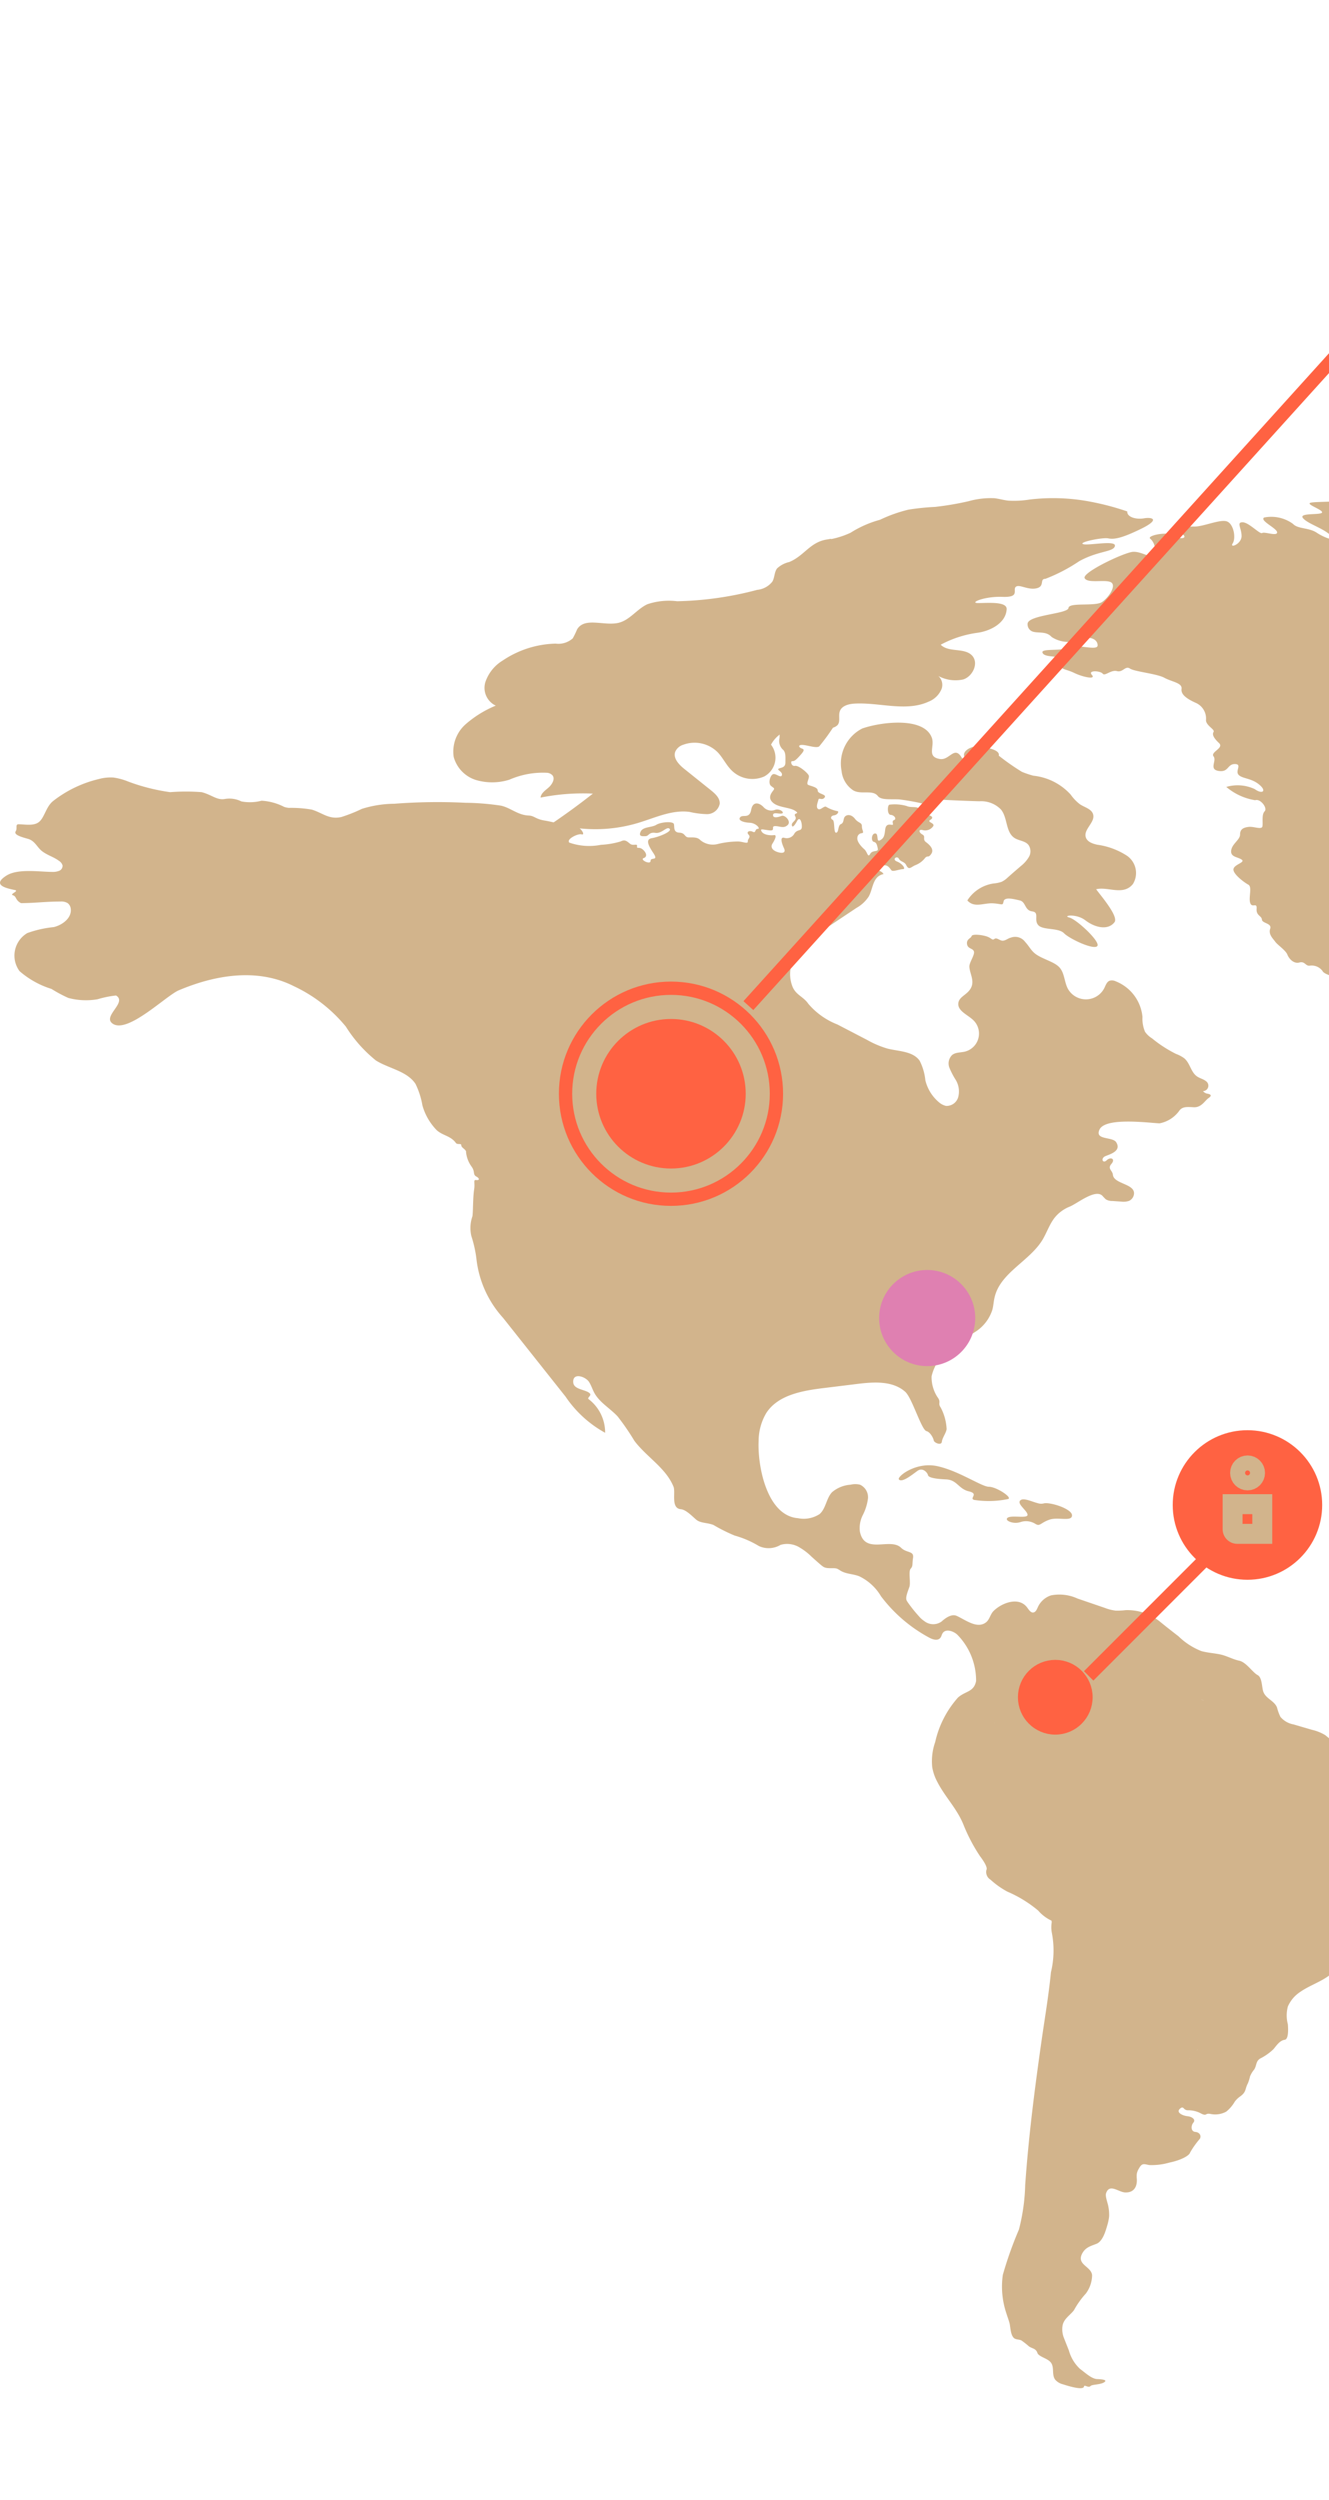 <svg xmlns="http://www.w3.org/2000/svg" xmlns:xlink="http://www.w3.org/1999/xlink" width="100" height="188" viewBox="0 0 100 188">
  <defs>
    <clipPath id="clip-path">
      <rect id="Rectangle_855" data-name="Rectangle 855" width="100" height="188" transform="translate(1332.983 140.786)" fill="#ff0a0a"/>
    </clipPath>
  </defs>
  <g id="Mask_Group_64" data-name="Mask Group 64" transform="translate(-1332.983 -140.786)" clip-path="url(#clip-path)">
    <g id="Group_1065" data-name="Group 1065" transform="translate(1332.984 142.711)">
      <g id="Map" transform="translate(0 34.8)">
        <path id="Path_601" data-name="Path 601" d="M168.961,153.814a1.326,1.326,0,0,1,1.119.145.176.176,0,0,0,.062.031c.285.145.358-.14,1-.358s1.684.181,1.684-.321-1.72-1.036-2.15-.891a.855.855,0,0,1-.435-.026c-.456-.119-1.036-.409-1.28-.228-.358.254.518.788.518,1.109s-1.435-.057-1.554.29c-.067.176.518.425,1.036.249" transform="translate(-92.164 -76.082)" fill="#D2B48C "/>
        <path id="Path_602" data-name="Path 602" d="M111.08,139.627v0m.088-.14a.52.52,0,0,0-.047.067.264.264,0,0,1,.047-.067m-4.9-7.368h0m-.052,0a.2.2,0,0,0-.1.041.2.2,0,0,1,.1-.041m-2.518.43h0m-.306.223h0m-6.6-18.285a.14.14,0,0,1,0,.067.14.14,0,0,0,0-.067m-.1-.161.052.083-.052-.083m.031.394a.254.254,0,0,0,.083-.109.254.254,0,0,1-.083.109m-.192-.575a.623.623,0,0,1,.057.062l-.093-.1.036.041m15.782-1.684a1.059,1.059,0,0,1-.233-.052h0l.207.047m.2,0a.285.285,0,0,1-.166,0,.285.285,0,0,0,.166,0m-.674,26.27c0,.031-.047.057-.067.083a.761.761,0,0,0,.067-.083m-.171.207-.109.119.109-.119m-.155.171-.218.233.218-.233m-.233.254c0,.026-.047.052-.067.083s.047-.057.067-.083m-4.637-7.212a1.133,1.133,0,0,0-.187,0,1.133,1.133,0,0,1,.187,0m.44.041h0m1.627-22.026a.15.15,0,0,1-.073.041.15.15,0,0,0,.073-.041m.2-.332h0m.047-.047h0m.078-.036a.362.362,0,0,1,.109,0,.362.362,0,0,0-.109,0m-.3.378.026-.031-.026.031m2.907,2.249h0m.275,0h0m-.145,0h0m2.073,21.508a.176.176,0,0,0-.078-.093.176.176,0,0,1,.078.093m.135-21.674.067.031-.067-.031m.207.057h0m-.326,21.964a.958.958,0,0,0,0-.119.961.961,0,0,1,0,.119m-.036.233v0m-.062.321.047-.233-.047.233m-.041.218a1.159,1.159,0,0,1,0-.119,1.158,1.158,0,0,0,0,.119m0,.192v0m.14-23.093.057.052-.057-.052m.036,21.933a.561.561,0,0,0,0-.1.561.561,0,0,1,0,.1m-2.808-4.145a.488.488,0,0,1-.052.119.488.488,0,0,0,.052-.119m-.207.3h0a.249.249,0,0,1-.135.047.264.264,0,0,0,.14-.047m.238-.549a.519.519,0,0,1,0,.2.519.519,0,0,0,0-.2m-.2.518.083-.083-.083.083m-8.228-17.617h0m.42,20.394h0m.14-.062h0m-.28.093h0m-1.181-4.212a1.619,1.619,0,0,1-.135-.13,1.619,1.619,0,0,0,.135.13m-.228-.259a.627.627,0,0,0,.073.1.627.627,0,0,1-.073-.1m-.171-5.575h0m-.264,0h0m0-5.554c-.145,0-.28-.083-.446-.057.166,0,.3.067.446.057m-.456-.052h0m-.093.031a.394.394,0,0,0-.1.067.394.394,0,0,1,.1-.067m1.306,5.653a1.551,1.551,0,0,0-.264-.062,1.551,1.551,0,0,1,.264.062m1.036-10.523h0m.228-.083h0M103.354,112.279ZM85.173,99.274h0m.244,0h0m-.7,0h0m0,0h0m.969,0h0m-.1,0h0m.057,2.43h0m.078-.1-6.86-9.238a.363.363,0,0,0-.155-.031.363.363,0,0,1,.155.031m49.99,25.772a2.558,2.558,0,0,1-1.933-1.036,2.187,2.187,0,0,0-2.363-.736,1.808,1.808,0,0,1-1.218-.238c-.342-.166-.725-.244-1.067-.415a8.765,8.765,0,0,1-.834-.627,3.372,3.372,0,0,0-.99-.4l-1.4-.409a1.669,1.669,0,0,1-.99-.57,3.56,3.56,0,0,1-.254-.7c-.2-.518-.85-.663-1.036-1.2-.114-.321-.078-1.067-.43-1.244s-.855-.969-1.378-1.078c-.446-.093-.855-.321-1.3-.44s-1.036-.14-1.554-.285a5.182,5.182,0,0,1-1.72-1.114c-.44-.337-.881-.684-1.316-1.036a3.9,3.9,0,0,0-2.663-.927,5.139,5.139,0,0,1-.746.036,3.279,3.279,0,0,1-.8-.2l-2.073-.71a3.269,3.269,0,0,0-1.984-.238,1.642,1.642,0,0,0-.995.881c-.078.171-.161.383-.347.409s-.337-.207-.461-.378c-.637-.85-1.922-.337-2.529.264-.228.228-.285.591-.518.813-.674.6-1.6-.155-2.254-.446-.321-.145-.731.052-1.145.43a1.078,1.078,0,0,1-1.29-.036,2.01,2.01,0,0,1-.415-.373,10.789,10.789,0,0,1-.8-.995,1.961,1.961,0,0,1-.109-.171c-.124-.233.088-.7.2-1.036s-.093-1.161.1-1.373.093-.342.181-.845a.39.39,0,0,0,0-.078c0-.394-.518-.269-.9-.637-.808-.813-2.757.554-3.109-1.238a2.161,2.161,0,0,1,.233-1.249,3.752,3.752,0,0,0,.378-1.228,1.036,1.036,0,0,0-.6-1.036,1.5,1.5,0,0,0-.71,0,2.409,2.409,0,0,0-1.394.565c-.435.461-.456,1.223-.933,1.643a2.192,2.192,0,0,1-1.627.311c-2.337-.181-3.052-3.907-2.964-5.808a4.145,4.145,0,0,1,.591-2.124c.886-1.337,2.684-1.653,4.275-1.85l2.529-.311c1.254-.155,2.674-.259,3.627.58.518.44,1.223,2.865,1.606,2.964.285.073.518.518.549.7s.575.409.611.1.321-.658.358-.948a3.829,3.829,0,0,0-.446-1.627c-.233-.321.052-.394-.233-.767a2.725,2.725,0,0,1-.451-1.58,3.352,3.352,0,0,1,.953-1.679c.3-.269.642-.124.715-.415.166-.658,1.073-.86,1.554-1.207A3.073,3.073,0,0,0,96.38,83.1c.083-.3.093-.617.166-.922.42-1.881,2.648-2.731,3.627-4.373.3-.518.487-1.067.834-1.554a2.751,2.751,0,0,1,1.181-.907c.56-.218,1.917-1.352,2.466-.829a3.3,3.3,0,0,0,.264.275.912.912,0,0,0,.487.124l.684.047a1.285,1.285,0,0,0,.58-.057.642.642,0,0,0,.373-.6c-.041-.7-1.523-.679-1.591-1.363-.036-.337-.43-.446-.109-.819s-.057-.554-.358-.269-.487-.161-.073-.321,1.187-.409.788-1.036c-.275-.435-1.637-.14-1.254-.953.435-.927,3.57-.518,4.513-.466a2.383,2.383,0,0,0,1.446-.891c.233-.358.518-.358,1.114-.321s.839-.487,1.124-.684.181-.285-.073-.337a.518.518,0,0,1-.337-.192.409.409,0,0,0,.218-.751c-.2-.161-.466-.212-.674-.358-.461-.321-.518-1-.959-1.363a2.513,2.513,0,0,0-.606-.321,9.507,9.507,0,0,1-1.824-1.181,1.762,1.762,0,0,1-.518-.487,2.529,2.529,0,0,1-.192-1.119,3.2,3.2,0,0,0-2.005-2.674.663.663,0,0,0-.466-.047c-.223.088-.3.352-.409.57a1.554,1.554,0,0,1-2.751,0c-.254-.518-.238-1.135-.6-1.554s-1.181-.611-1.715-.959c-.42-.269-.56-.632-.881-.974a.933.933,0,0,0-1.073-.326c-.218.052-.394.228-.617.233s-.446-.269-.627-.13-.2-.088-.643-.212-1.036-.161-1.073,0-.394.212-.342.591.43.3.518.554-.352.824-.342,1.15c.026.518.4,1.036.13,1.58s-.891.648-.959,1.155c-.073.591.689.87,1.124,1.285a1.4,1.4,0,0,1-.653,2.373c-.321.073-.689.041-.943.254a.886.886,0,0,0-.2.953,5.7,5.7,0,0,0,.477.917,1.679,1.679,0,0,1,.2,1.233.907.907,0,0,1-.933.72,1.207,1.207,0,0,1-.518-.264,3.109,3.109,0,0,1-1.036-1.663,4.109,4.109,0,0,0-.43-1.472c-.518-.725-1.554-.694-2.425-.912a7.321,7.321,0,0,1-1.523-.648l-2.233-1.161a5.5,5.5,0,0,1-2.192-1.554c-.347-.518-.891-.648-1.166-1.228a2.554,2.554,0,0,1,.078-2.181,6.666,6.666,0,0,1,2.378-2.254l2.332-1.554a2.632,2.632,0,0,0,.917-.85c.347-.617.285-1.518,1.119-1.694-.124-.218-.352-.223-.549-.389s.342-.269.627-.269.409.254.518.378.611-.088.86-.088-.036-.415-.446-.575,0-.466.14-.212.414.2.554.482c.212.42.342.145.7,0a1.679,1.679,0,0,0,.725-.544c.2-.212.233.036.461-.3s-.1-.663-.394-.881,0-.425-.264-.57-.342-.415,0-.342a.725.725,0,0,0,.8-.285c.166-.249-.518-.306-.212-.482s.052-.358-.269-.358-.591-.161-.606-.43-.575-.093-.912-.254a3.249,3.249,0,0,0-1.275-.1c-.176,0-.2.751.073.767s.482.306.254.394.036.378-.145.358-.466-.1-.518.358-.093.648-.394.808-.073-.518-.358-.518-.321.575-.109.627.249.233.306.518-.394.067-.575.394-.2-.145-.446-.358-.554-.575-.518-.845a.357.357,0,0,1,.342-.358c.2-.036,0-.212,0-.518s-.249-.218-.518-.56-.591-.337-.751-.176-.057.466-.306.57-.145.611-.358.648-.088-.881-.269-.969-.161-.3.109-.337.43-.326.2-.326a2.689,2.689,0,0,1-.808-.321c-.161-.073-.43.306-.606.161s0-.518.036-.694.285.088.466-.161-.518-.254-.518-.518-.518-.337-.715-.43.124-.518.036-.715-.756-.767-1.036-.715-.358-.373-.2-.358.285-.088.591-.43.342-.446.124-.518-.321-.285.057-.269,1.036.269,1.254.109a15.762,15.762,0,0,0,1.161-1.6c.269-.373-.2-.409-.839-.358s-.788-.249-1.326-.285a3.736,3.736,0,0,0-1.684.269c-.14.161.269.306.218.482s-.378-.124-.518-.052.052.306,0,.927a.886.886,0,0,0,.3.9c.181.233.145.518.145.933s-.378.373-.518.466.321.228.254.482-.451-.145-.663-.073-.394.679-.161.876.321.161.14.394-.373.575.057.912,1.218.306,1.627.575-.176.109,0,.409-.269.415-.254.648.181.109.394-.29.378.109.358.451-.321.14-.554.482a.648.648,0,0,1-.788.321c-.337-.067-.14.487,0,.788s-.036.415-.43.306-.627-.358-.43-.663.342-.663.109-.627-.767,0-.927-.264.1-.145.591-.093.067-.321.425-.321.627.2.933-.073-.2-.788-.446-.694-.648.2-.648-.057.43-.073.663-.124-.124-.378-.482-.285a.788.788,0,0,1-.9-.2c-.285-.306-.8-.487-.927.212s-.627.321-.824.554.233.394.715.415.839.461.606.461-.124.342-.373.218-.518,0-.321.212-.073.306-.057.518-.373,0-.751,0a6.56,6.56,0,0,0-1.554.2,1.477,1.477,0,0,1-1.269-.306c-.218-.228-.518-.2-.86-.2s-.249-.337-.715-.358-.358-.409-.409-.642-.984-.161-1.326.052-1.005.13-1.181.518.161.337.358.337c.275,0,.249-.321.751-.249s.86-.518,1.073-.306-.86.627-1.321.7-.358.446.088,1.109-.2.285-.2.606-.839-.1-.518-.212.181-.451-.088-.663-.446,0-.409-.233-.29,0-.518-.176-.378-.358-.715-.181a6.318,6.318,0,0,1-1.487.254,4.519,4.519,0,0,1-2.378-.166c-.249-.254.642-.694.912-.622s.1-.29-.306-.611-1.326-.518-1.306-.321-.518,0-1.181-.109-.751-.358-1.181-.373c-.819-.036-1.332-.57-2.073-.741a18.958,18.958,0,0,0-2.684-.218,42.608,42.608,0,0,0-5.347.073,8.425,8.425,0,0,0-2.44.383,11.4,11.4,0,0,1-1.554.617c-.938.2-1.4-.311-2.218-.56a9.139,9.139,0,0,0-1.731-.13,1.643,1.643,0,0,1-.347-.073,4.23,4.23,0,0,0-1.7-.466,3.415,3.415,0,0,1-1.523.052,2.01,2.01,0,0,0-1.269-.176c-.591.088-.964-.326-1.715-.518a15.117,15.117,0,0,0-2.373,0,14.8,14.8,0,0,1-3.161-.8,4.663,4.663,0,0,0-1.1-.3,3.342,3.342,0,0,0-1.109.114A8.928,8.928,0,0,0,25.7,44.844c-.518.42-.637,1.212-1.036,1.554s-1.093.187-1.554.187c-.269,0-.073.3-.212.518s.161.373.891.57c.57.15.7.653,1.119.959s.855.415,1.238.7a.632.632,0,0,1,.275.352.409.409,0,0,1-.254.4,1.264,1.264,0,0,1-.518.083c-.964,0-2.591-.269-3.456.28-1.088.689-.088.938.637,1.083.352.073-.43.306-.145.394s.161.358.606.591c.984,0,1.938-.124,2.953-.119a.933.933,0,0,1,.56.119.622.622,0,0,1,.233.435c.078.679-.617,1.207-1.28,1.368a8.269,8.269,0,0,0-1.995.451,1.969,1.969,0,0,0-.58,2.86,6.647,6.647,0,0,0,2.4,1.337,10.653,10.653,0,0,0,1.269.679,5.145,5.145,0,0,0,2.2.1,7.773,7.773,0,0,1,1.389-.285c.876.518-1.036,1.554-.264,2.109,1.109.813,4.01-2.073,4.974-2.492,2.725-1.155,5.912-1.71,8.674-.316a11.213,11.213,0,0,1,3.912,3.041,10.249,10.249,0,0,0,2.259,2.544c.964.611,2.342.788,2.984,1.767a5.948,5.948,0,0,1,.518,1.617A4.352,4.352,0,0,0,54.582,69.6c.466.409,1.036.409,1.43.948.124.161.409,0,.409.176s.285.275.358.456a.291.291,0,0,1,0,.062,2.254,2.254,0,0,0,.409,1.078c.285.373.088.606.358.751s.254.306,0,.269-.073.2-.161.731-.073,1.648-.124,1.99a2.657,2.657,0,0,0-.083,1.487,9.208,9.208,0,0,1,.378,1.674,7.883,7.883,0,0,0,2.01,4.482l4.7,5.922a8.59,8.59,0,0,0,2.979,2.72,3.156,3.156,0,0,0-1.233-2.523c-.161-.109.233-.269.088-.43-.269-.306-1.2-.275-1.254-.819-.073-.8.927-.461,1.187-.052.166.259.254.554.4.824.4.736,1.2,1.166,1.762,1.782a18.465,18.465,0,0,1,1.249,1.819c.912,1.218,2.368,2.036,2.943,3.446.181.43-.223,1.627.554,1.7.394.036.839.518,1.161.788s.808.212,1.29.394a12.6,12.6,0,0,0,1.6.8,7.327,7.327,0,0,1,1.824.788,1.745,1.745,0,0,0,1.627-.088,1.788,1.788,0,0,1,1.472.218,4.446,4.446,0,0,1,.865.674c.358.316.715.648.886.756.342.212.9,0,1.13.2h.026c.466.368,1.036.306,1.554.518a3.819,3.819,0,0,1,1.627,1.5,11.155,11.155,0,0,0,3.627,3.109c.275.15.663.264.85,0,.073-.093.088-.223.155-.326.218-.358.777-.187,1.093.088a4.927,4.927,0,0,1,1.43,3.5c-.166.845-.8.741-1.363,1.244a7.463,7.463,0,0,0-1.715,3.347,4.352,4.352,0,0,0-.223,1.886,3.59,3.59,0,0,0,.378,1.1c.6,1.166,1.461,1.984,1.964,3.207a12.876,12.876,0,0,0,1.249,2.383c.394.518.575.9.487,1.036a.674.674,0,0,0,.306.736,6.32,6.32,0,0,0,1.269.9,9.3,9.3,0,0,1,2.326,1.43,2.932,2.932,0,0,0,.964.736c.036,0,.047.073.047.15a2.275,2.275,0,0,0,0,.725,7,7,0,0,1-.057,3.021c-.166,1.7-.456,3.4-.7,5.1-.518,3.627-.984,7.254-1.238,10.907a14.772,14.772,0,0,1-.471,3.342,28.417,28.417,0,0,0-1.212,3.409,6.264,6.264,0,0,0,.259,2.865c.078.259.181.518.249.782s.062.855.326,1.1c.145.13.378.1.554.176a5.911,5.911,0,0,1,.58.456c.212.14.383.145.518.29s.093.223.181.306c.244.238.694.321.927.591.316.368.057.938.352,1.321a1.124,1.124,0,0,0,.58.342c.233.073,1.5.492,1.58.176,0-.078.073-.073.135-.052s.259.119.368,0,.715-.088,1.005-.269-.093-.233-.518-.249-.943-.518-1.285-.762a2.969,2.969,0,0,1-.839-1.383l-.358-.907a1.757,1.757,0,0,1-.119-.974c.1-.518.575-.777.86-1.155a6.379,6.379,0,0,1,.891-1.249,2.352,2.352,0,0,0,.472-1.389c-.073-.668-1.2-.777-.741-1.632.249-.456.627-.549,1.067-.72s.658-.845.8-1.337a3.8,3.8,0,0,0,.155-.72,3.326,3.326,0,0,0-.052-.715c-.036-.269-.264-.8-.176-1.036.254-.741.917-.093,1.409-.057.663.041.948-.409.9-1.036a2.017,2.017,0,0,1,0-.352,1.073,1.073,0,0,1,.155-.4c.249-.456.383-.337.793-.269a4.819,4.819,0,0,0,1.508-.187c.876-.181,1.487-.518,1.554-.751a6.337,6.337,0,0,1,.736-1.036c.124-.218,0-.487-.342-.518s-.342-.466-.145-.7-.1-.446-.446-.482-.876-.269-.575-.554c.15-.14.218-.109.29-.047a.394.394,0,0,0,.321.155,2.01,2.01,0,0,1,1.036.269c.394.176.254-.057.627,0a1.736,1.736,0,0,0,1.218-.166,2.705,2.705,0,0,0,.643-.751,1.724,1.724,0,0,1,.378-.373c.518-.358.373-.575.606-1a2.866,2.866,0,0,0,.161-.518,1.911,1.911,0,0,1,.311-.518c.207-.316.109-.617.456-.834a4.073,4.073,0,0,0,.995-.7c.233-.269.466-.658.855-.71.269-.036.269-.7.233-1.161a2.616,2.616,0,0,1,0-1.342,2.523,2.523,0,0,1,.948-1.109c.622-.43,1.352-.679,1.984-1.1.352-.233.668-.518,1.036-.736s.912-.43,1.332-.7a4.761,4.761,0,0,0,.974-.881,6.523,6.523,0,0,0,1.741-3.777,7.988,7.988,0,0,1,.067-1.269,14.12,14.12,0,0,1,1.192-2.7c.2-.518.518-.482.772-.591a3.259,3.259,0,0,0,1.124-1.591,3.628,3.628,0,0,0-.161-2.347c-.161-.611-.342-.482-.7-.466" transform="translate(-21.713 -21.325)" fill="#D2B48C "/>
        <path id="Path_603" data-name="Path 603" d="M160.5,149.668c.145-.176-.964-.891-1.5-.891s-2.29-1.218-3.9-1.554-3.016.8-2.865,1c.218.285,1.005-.358,1.4-.642s.751.14.788.321.518.285,1.358.321.933.715,1.72.9,0,.518.394.643a7.169,7.169,0,0,0,2.591-.073" transform="translate(-84.599 -73.698)" fill="#D2B48C "/>
        <path id="Path_604" data-name="Path 604" d="M212.116,28.639a2.337,2.337,0,0,1-1.43.073c-.477-.119-1.244-.518-1.788-.212s-.218-.456.238-.518.259-.285.14-.762.767-.166,1.145.383a1.622,1.622,0,0,0,1.767.6c.648-.192,0-.715.285-1.073s-1.979-1.482-2.073-1.865.575-.119,1.192.145.767-.518.767-.834-1.337-.358-1.933,0-1.171-.43-.358-.518.067-.43.311-.668,1.264.689,1.788.518.907,0,1.363-.332-.813-.694-1.078-1.005,1.316-.192,1.793-.166.6-.694.212-.549-1.741-.477-1.456-.907.813.073,1.409-.238.047-1.482-.383-1.482-1.43-.14-1.43-.358-.834-.4-.6-.617.549.259,1.1-.145,1.694.093,2.192,0-.212-1.036-.518-.86-1.264.212-1.337-.285.927,0,1.1-.238-1.389-.86-1.627-.358-1.093.332-.643.047a1.8,1.8,0,0,0,.518-1.5c-.031-.4,1.622-.43,1.43-1.1s.767-.855,1.316-.855-.026-.715-.549-.642-1.073.668-1.337.43.622-.668,1.1-.668a5.762,5.762,0,0,0,2.031-.285c.4-.238-.72-.456-1.482-.363s-.762-.238.383-.259.953-.264,1.767-.358.544-.43,1.036-.456,1.814-.57,1.814-.834-1.886-.788-2.767-.788-1.6.145-1.648.762-1.171-.119-1.648.1-.238-.518-.715-.264a16.872,16.872,0,0,1-1.554,1.036c-.554.223-1,.834-1.358.881s.762-1.1,1.337-1.668.259-1.244-.518-1.171-.6.549-1.036.648-2.482,1.119-2.591.808,1.694-.834,1.674-1.036-2.269-.238-3.269-.093-2.772.715-2.793.43,2.073-.694,3.109-.813,2.979.073,3.793-.259,2.026-.358,2.244-.622-.933-.622-1.5-.6-1.145-.047-1.1-.337-.886-.358-.979-.57-1.865-.041-2.249-.264a5.363,5.363,0,0,0-2.456-.285c-.953.073-2.912.047-3.363.1a7.094,7.094,0,0,1-1.145.187c-.409,0-1.036.124-.788.383.43.477-.648.668-.575.311s-.927-.518-1.238-.264-1.959-.306-2.2,0-2.124.218-2.674.311.86.518.813.741-1.793,0-1.435.43,1.5.741,2.073,1.29-.43.212-1.036-.192-1.409-.264-1.793-.668a2.757,2.757,0,0,0-2.171-.477c-.358.238.979.808.979,1.119s-.953-.073-1.124.047-1-.808-1.477-.808-.073.43-.073,1.036-.927.953-.668.549.073-1.456-.43-1.648-1.788.4-2.456.383-1.554.187-.979.518-.026.518-.518.166-2.15,0-1.813.238a1.036,1.036,0,0,1,.238,1.218c-.218.285-.907-.285-1.554-.238s-3.839,1.554-3.627,1.979,1.554.073,1.979.311-.145,1.124-.668,1.482-2.482,0-2.529.451-3.078.518-3.078,1.2a.58.58,0,0,0,.477.6c.425.093.953-.047,1.337.383a2.3,2.3,0,0,0,2.192.166c.736-.285,1.29.047,1.264.477s-1.668-.166-2.171.14-2.073.052-1.979.383.834.264,1.456.383.047.383,0,.642.332.218.953.518,1.648.518,1.311.14.648-.311.813-.093.622-.311,1.073-.192.622-.43.979-.192,2.026.383,2.591.694,1.357.378,1.29.834.477.788,1.119,1.073a1.29,1.29,0,0,1,.72,1.28c0,.409.689.694.57.886s0,.451.409.834-.668.668-.409,1.005-.378.974.383,1.093.642-.518,1.218-.518,0,.518.285.813.959.238,1.554.736.212.741-.337.337a3.027,3.027,0,0,0-2.145-.166,4.458,4.458,0,0,0,2.171,1c.4-.145.953.6.715.834s-.119.839-.166,1.124-.648,0-1.036.047-.648.166-.648.57-.6.694-.668,1.2.477.477.788.689-.57.358-.617.72.808,1,1.119,1.166,0,.979.145,1.383.518-.093.477.43.378.518.4.813.767.264.622.689.212.741.383.979.788.648.907.959.477.715.907.6.451.285.788.238a1.009,1.009,0,0,1,.953.4c.1.264,1.119.518,1.4.549s.337-.477.6-.622.166-1.192.4-1.264.166-1.171-.073-1.264-.14-.477.409-.4.357-.482.617-.549.145-.575.337-.622.166-.383,0-.575.026-.332.311-.378.218-.456-.166-.6-.264-.575.119-.311.668.073.451-.218.264-.43.767-.477.762-.311.668-.689.57-.363.4-.026-.073.668.166.43.694-.073,1.508-.311a2.751,2.751,0,0,0,1.788-1.554c.192-.648,1.119-.575,1-1.005s.171-.6.767-.311.119-.187.788-.187.549-.244,1.192-.264a6.585,6.585,0,0,0,2.886-.788,18.788,18.788,0,0,1,2.29-1.192c.5-.306.622-.575.311-.409" transform="translate(-93.619 -5.379)" fill="#D2B48C "/>
        <path id="Path_605" data-name="Path 605" d="M158.3,43.369a6.488,6.488,0,0,1-.845-.285,17.57,17.57,0,0,1-1.741-1.218c.145-.518-1.326-.679-1.72-.679s-.964.321-.891.679a.161.161,0,0,1-.145.207c-.57-1.036-.927.161-1.663.047-1.036-.161-.378-.933-.617-1.6-.6-1.617-3.891-1.171-5.238-.694a2.955,2.955,0,0,0-1.554,3.187,1.99,1.99,0,0,0,.865,1.456c.6.363,1.472-.073,1.865.435.254.321.933.218,1.611.254a16.126,16.126,0,0,1,1.793.321.99.99,0,0,0,.819-.358c-.036.062,3.187.176,3.425.176a2.073,2.073,0,0,1,1.617.622c.518.637.337,1.715,1.036,2.15.332.207.8.207,1.036.518a.839.839,0,0,1,.036.886,2.481,2.481,0,0,1-.617.7c-.337.29-.674.58-1.005.876a1.668,1.668,0,0,1-.451.311,2.544,2.544,0,0,1-.591.119,2.819,2.819,0,0,0-1.974,1.275c.518.591,1.238.176,1.938.218s.715.212.788-.145.751-.181,1.218-.073.358.751.933.824.1.642.461,1.036,1.508.176,1.933.606,2.254,1.285,2.508.964-1.554-2.005-2.109-2.145.518-.321,1.212.212,1.684.788,2.187.145c.337-.43-1.036-2.01-1.378-2.482.886-.223,2.041.518,2.772-.4a1.579,1.579,0,0,0-.451-2.119,5.461,5.461,0,0,0-2.233-.829c-.358-.078-.767-.218-.87-.57-.176-.6.725-1.114.554-1.715-.114-.409-.632-.518-.99-.756a3.374,3.374,0,0,1-.7-.731,4.411,4.411,0,0,0-2.813-1.42" transform="translate(-80.564 -21.767)" fill="#D2B48C "/>
        <path id="Path_606" data-name="Path 606" d="M115.961,9.854,115.7,9.9c-1.3.176-1.731,1.228-2.876,1.7a2.005,2.005,0,0,0-.917.482c-.212.285-.176.684-.352.99a1.653,1.653,0,0,1-1.145.622,25.311,25.311,0,0,1-6.021.855,5.057,5.057,0,0,0-2.233.223c-.782.358-1.316,1.181-2.15,1.394-1.078.275-2.56-.456-3.14.492a6.953,6.953,0,0,1-.332.684,1.622,1.622,0,0,1-1.285.394,7.435,7.435,0,0,0-3.99,1.275,3.021,3.021,0,0,0-1.3,1.622,1.477,1.477,0,0,0,.782,1.767,8.13,8.13,0,0,0-2.29,1.42,2.746,2.746,0,0,0-.876,2.435,2.513,2.513,0,0,0,1.689,1.741,4.316,4.316,0,0,0,2.5-.026,6.3,6.3,0,0,1,2.87-.518.648.648,0,0,1,.363.176c.233.259,0,.668-.249.9s-.6.44-.637.788a16.207,16.207,0,0,1,3.938-.3q-1.461,1.15-3.016,2.207a11.2,11.2,0,0,0,6.409,0c1.275-.383,2.549-1.005,3.87-.834a6.461,6.461,0,0,0,1.326.171.974.974,0,0,0,.953-.772c.036-.43-.337-.767-.674-1.036L104.93,27.16c-.409-.326-.87-.813-.679-1.306a.979.979,0,0,1,.611-.518,2.461,2.461,0,0,1,2.591.585c.342.363.565.819.891,1.192a2.218,2.218,0,0,0,2.591.617,1.6,1.6,0,0,0,.518-2.394,2.311,2.311,0,0,1,2.01-1.223c.824-.078,1.658.062,2.477-.031a.788.788,0,0,0,.518-.218c.233-.269.052-.7.171-1.036.14-.415.658-.554,1.1-.58,1.876-.109,3.876.637,5.586-.15a1.736,1.736,0,0,0,.974-.959A.9.9,0,0,0,123.77,20a2.715,2.715,0,0,0,2.15.43c.715-.233,1.176-1.223.674-1.782-.575-.637-1.772-.218-2.373-.829a8.124,8.124,0,0,1,2.782-.9c.9-.124,2.119-.694,2.181-1.767.036-.606-1.43-.466-2.145-.466s.466-.518,1.824-.466.751-.518,1.005-.751.891.254,1.554.109.212-.715.679-.715a12.614,12.614,0,0,0,2.544-1.326c1.471-.808,2.591-.679,2.684-1.145s-2.041,0-2.4-.14,1.466-.518,1.9-.43,1,0,2.472-.72.819-.891.212-.788-1.29-.1-1.254-.518a20,20,0,0,0-3.145-.8A14.99,14.99,0,0,0,130.92,6.9a7.41,7.41,0,0,1-1.622.083c-.358-.041-.7-.145-1.036-.181a6.145,6.145,0,0,0-1.938.223,21.932,21.932,0,0,1-2.523.43,18.476,18.476,0,0,0-2.01.207,10.969,10.969,0,0,0-2.14.762,8.083,8.083,0,0,0-2.212.974,6.384,6.384,0,0,1-1.456.477" transform="translate(-53.439 -6.061)" fill="#D2B48C "/>
        <path id="Path_607" data-name="Path 607" d="M254.562,63.1c.466,0,.456-.518.648-.518s.518-.358.622-.6a.518.518,0,0,0-.42-.668c-.285,0-.518-.228-.44-.394s-.155-.383-.145-.518-.358,0-.549.036-.6-.466-.777-.368-.047.347-.093.487-.477-.13-.477.036-.181.192-.321,0-.477-.067-.466.073-.145.026-.42-.14-.56.192-.518.368-.1.228-.326-.166-.487.036-.368.249.073.477-.109.373-.415.067-.518.238-.487-.492-.212-.648-.876-.808-1.233-.808-.119.259.119.451-.166.145-.3,0-.383-.036-.518.2-.378.368-.4.518.4.347.777.192a1.036,1.036,0,0,1,.979,0c.192.181-.347.254-.155.394s.036.264-.42.228-1,.093-.917.249,1.155-.13,1.171.026,0,.42.285.3.093.212.238.269.109.347-.275.373-.57.1-.4.259.617.062,1.036-.031.99.394,1.466.58,1.3-.067,1.394-.321.741-.155,1.005-.332a2.073,2.073,0,0,1,1.083-.42" transform="translate(-130.433 -31.73)" fill="#D2B48C "/>
        <path id="Path_608" data-name="Path 608" d="M269.709,91.115a2.471,2.471,0,0,0,1.394-.57c.4-.383.622,0,.99-.207s.145-1.585,0-1.87a.161.161,0,0,1,0-.124c.052-.166.43-.192.627-.389s-.119-.585-.456-.907-.689.166-1.01.161a.223.223,0,0,1-.1,0c-.332-.13-.8-.13-.813.171s.373.192.383.378-.383.145-.658.337-.57-.135-.855,0,.306.311.093.611,0,.285.368.57-.212.358-.212.679-.44.311-.518.518.383.642.8.642" transform="translate(-140.839 -44.679)" fill="#D2B48C "/>
        <path id="Path_609" data-name="Path 609" d="M274.7,80.54c-.026,0-.047.047-.067.119s.145.321.181.446a.9.9,0,0,1-.031.518,1.721,1.721,0,0,0-.093.518c0,.518.321.358.617.2.109-.062.057.259.078.306.1.212.321.166.358.435s.088.554.451.611a1.114,1.114,0,0,0,.845-.233c.187-.192.316-.109.285.13,0,.1-.135.166-.15.28a1.062,1.062,0,0,0,.1.415.482.482,0,0,1-.145.482,1.166,1.166,0,0,1-.4.181,1.109,1.109,0,0,0-.57.363c-.518.7.518.518.518.9,0,.192-.321.415-.777.549s.1.487.311.332.389.057.466.187c.155.254,0,.363-.161.518-.249.244-.627.461-.788.782-.275.575.674.383.99.254s.56-.3.85-.425a2.985,2.985,0,0,1,1.306-.254c.383,0,.751-.119,1.135-.1a2.554,2.554,0,0,0,1.119-.466c.181-.166-.109-.2-.347-.166s-.192-.238.062-.482.643-.415.668-.772-.767-.611-.85-.42-.259.171-.394-.047.119-.42,0-.44a.518.518,0,0,1-.264-.44c.036-.119-.2-.886-.606-.979s-.466-.668-.518-.979-.332-.145-.518-.4-.549-.135-.731-.119,0-.337.285-.518a2.938,2.938,0,0,0,.622-1.4c0-.207-1.254-.192-1.492-.073s-.477-.181-.275-.264.632-.518.611-.668.3-.321.119-.477-.2.2-.358.321c-.394.306-1.114-.155-1.477.3a1,1,0,0,0-.13.269,1.3,1.3,0,0,1-.637.679c-.093.047-.155,0-.2.047" transform="translate(-143.582 -40.804)" fill="#D2B48C "/>
        <path id="Path_610" data-name="Path 610" d="M313.119,17.983l.093.109c.207.316.181.6.606.782.321.145,2.135.591,2.4.29.124-.145.409.285.964.321s.518-.212.912-.233,1.036-.212,1.036-.446,1.212-.518,1.109-.912-1.269-.124-1.6-.29-1.073-.373-1.2-.124-.342.321-.446.218.052-.684-.466-.518-.036.715-.145.782-.606-.1-.642-.358-.591.269-.663-.036-.736-.518-.876-.518.14.212.052.358-.446-.145-.591-.161.088.3,0,.446-.357-.43-.606-.43-.161.285-.342.306l.378.394" transform="translate(-161.938 -11.003)" fill="#D2B48C "/>
        <path id="Path_611" data-name="Path 611" d="M303.05,20.168c.342.073-.358.446-.466.788-.15.477.689.891.984,1.1a5.033,5.033,0,0,1,.87.886c.233.3-.2.373.135.694a8.894,8.894,0,0,0,.912.6,3.865,3.865,0,0,1,.751.554c.109.181.554.088.518-.161-.078-1.119,1.238-1.637,2.073-1.917.212-.067.482-.119.632.052.243.275.29.518.731.544.244,0,.7-.249.912-.145s0,.425.3.518.518-.238.7-.373.622-.275.907-.456a.42.42,0,0,0,.14-.13.3.3,0,0,0,0-.2.948.948,0,0,0-.694-.575c-.653-.2-1.44-.238-1.855-.782a2.637,2.637,0,0,0-.347-.472,1.078,1.078,0,0,0-.389-.166c-.4-.1-1.135,0-1.472-.212-.161-.1-.114-.233-.218-.337s-.223-.155-.316-.249a5.677,5.677,0,0,0-.4-.58c-.171-.155-.658-.321-.746-.109s-.249-.321-.43-.378-.036.358-.2.394c-.622.14.264.56.228.813-.083.518-.694.083-.725-.238,0-.2-.218-.58-.471-.518-.155.047-.233.4-.363.518-.161-.254-.223-.772-.658-.518-.233.14-.518-.093-.674.1s-.326,0-.575-.052-.466.358-.642.285-.29.358,0,.808.518-.145.839-.073" transform="translate(-156.786 -11.774)" fill="#D2B48C "/>
        <path id="Path_612" data-name="Path 612" d="M502.092,109.964c-.285.047.026.337-.306.477s-.311.383-.145.477.047.409,0,.622.212.047.4-.166.394.1.43-.1-.518-.358-.477-.6.383.073.668-.073a1.306,1.306,0,0,1,1.218.29c.358.311.456.192.518-.192s.622-.549,1.171-.549.6-.264.43-.383.907-.808.881-1-.57.43-.736.212-.456.119-.813.192-1.482-.86-1.767-1.29-.762-.067-.518.238-.052.409-.052.839-.285.43-.233.715-.383.238-.674.285" transform="translate(-252.916 -54.679)" fill="#D2B48C "/>
        <path id="Path_613" data-name="Path 613" d="M491.046,121c0-.218-.43-.093-.979.119s-.886-.238-1.192.073a3.2,3.2,0,0,1-1.243.927c-.4.067-.171.565,0,.482.285-.145.741,0,.886-.218a4.58,4.58,0,0,1,2.026-.518c.715-.041.285.337.332.72s.648.306.959-.052.549-.332.285-.549.047-.4.238-.119a.653.653,0,0,0,1.036-.073c.238-.378.311.073.6.052s.456-.741.477-.477.477.187.767-.119,0-.86.212-1.15a1.414,1.414,0,0,0,.192-1.238c-.192-.358.43-.6.741-.886s-.373-1.7-.373-2.1-.788.166-1.036.285-.4.86-.145,1.073-.425.622-.4,1.078-.43.451-.518.788-.332.264-.736.57-.622-.047-.518-.259-.617.119-.6.642-.668.575-.518.813-.518.378-.518.166" transform="translate(-246.114 -58.55)" fill="#D2B48C "/>
        <path id="Path_614" data-name="Path 614" d="M485.484,130.137c.14.264.357.026.451-.238s.337.383.119.808.031,1.036.311.979.549-.907.907-1.358-.166-.29-.166-.518-.518-.187-.549-.4-.383-.093-.741.166-.477.311-.332.575" transform="translate(-245.158 -65.089)" fill="#D2B48C "/>
        <path id="Path_615" data-name="Path 615" d="M490.4,129.378a.518.518,0,0,1,.694-.264c.238.124.544-.358.544-.715s-.715-.358-.808-.093-.383.14-.767.212-.394.984-.119,1.078.383.067.456-.218" transform="translate(-247.244 -64.522)" fill="#D2B48C "/>
        <path id="Path_616" data-name="Path 616" d="M469.975,156.846c-.073.218,0,1.1.212,1.1.477,0,.187.751.155.969a1.855,1.855,0,0,0,.3,1.42,5.7,5.7,0,0,0,.617.606,2.129,2.129,0,0,1,.456,2.663,3.947,3.947,0,0,0-.394.518.482.482,0,0,0,.062.585c.378.3,1.005-.42,1.352-.088.14.13.124.342.155.518a1.055,1.055,0,0,0,1.865.5,1.839,1.839,0,0,0,.316-.808,7.41,7.41,0,0,0-.751-4.632c-.187-.4-.907-.259-.907-.642s-.518-.518-.549-.715-.715-.43-1.119-.192-.119-.43-.4-.741.212-.762.549-1.145-.1-1.036-.052-1.311.026-.383-.14-.29-.86-.285-1.171-.093,0,1.767-.166,1.886-.332-.254-.383-.1" transform="translate(-237.7 -77.482)" fill="#D2B48C "/>
        <path id="Path_617" data-name="Path 617" d="M500.62,190.238c.43,0,.518-.212.166-.518s-1.554-.43-1.6-.881-2.223-1.529-3.176-1.746q-.3-.071-.6-.171a27.188,27.188,0,0,0-2.767-.974c-.3.016-.409.648-.715.648s-.741.643-1.316.834-.6-1.648-.86-2.005-1.694-.642-1.834-.238-.643.192-.694.518.119.218.43.218.311.238.456.549,1,.093,1.285.073.337.378-.067.238-.409.187-.694.119-.668-.052-.477.119.518.332.518.715.549.311.549,0,.285.093.834.238.166.358.715.383a5.586,5.586,0,0,1,2.264.788c.482.358.145.6.456.927s.4.715-.026.715-.881.43-.762.648,1.529-.1,1.86-.1c.218,0,.44.389.86.674a1.71,1.71,0,0,0,.86.285c1.036.047.788-.549.979-.549s.259-.337.477-.6,1.145-.047,1.694.383,1.192,1.694,1.767,1.554,1.166.337,1.694.311.047-.43-.119-.518-.6-.358-.575-.549-.477-.166-.813-.378-.212-.907-.57-1.078-.622-.689-.192-.668" transform="translate(-246.024 -91.926)" fill="#D2B48C "/>
        <path id="Path_618" data-name="Path 618" d="M356.185,202.96c-.109-.389-.192.145-.285.238a.865.865,0,0,0-.124.575c0,.192-.285.378-.477.358s-.518.093-.4.358-.14.212,0,.43-.259.477-.6.518-.762.617-1.119.57-.715.238-1.036.192-.1.643-.337,1.073a1.658,1.658,0,0,0,.1,1.456,1.342,1.342,0,0,1-.192,1.648,1.834,1.834,0,0,0-.311,1.933c.212.477.212,1.192.518,1.554s1.171.622,1.435.358.518.036.834-.311a21.19,21.19,0,0,0,1.171-3.389,16.936,16.936,0,0,0,.881-3.15c-.047-.332.285-.549.145-.907s.047-.788.212-.518.4.29.477-.093-.285-.979-.311-1.554-.518-1.073-.57-1.337" transform="translate(-180.507 -100.518)" fill="#D2B48C "/>
        <path id="Path_619" data-name="Path 619" d="M510.046,252.751c-.482.057-1.207-.44-1.378-.394s.627,1.29.378,1.611.731,1.2,1.073,1.254.218-.342.446-.321.145-.233.181-.415.269.2.466.093-.052-.881.233-.881.052-.927-.036-1.233-.876.233-1.363.285" transform="translate(-256.346 -124.387)" fill="#D2B48C "/>
        <path id="Path_620" data-name="Path 620" d="M492.059,215.989c.145-.109-.073-.684-.2-.591s-.124-.9-.036-1.342.036-.394-.2-.161-.482-.451-.518-.627-.321-.684-.622-.611-.109-.43-.394-.373-.342-.415-.29-.845-.2-.088-.321-.269-.27-.031-.466.036-.249-.373-.2-.554-.036-.394-.3-.591a.549.549,0,0,1-.269-.591c0-.233-1.523-1.036-1.865-1.088s-.052-.43-.2-.56a1.741,1.741,0,0,1-.2-.979c0-.394-.518-.518-.482-.845s-.14-.627-.1-.984-.518-.446-.518-.642-.321,0-.627,0-.285-.394-.249-.8a1.855,1.855,0,0,0-.378-1.29c-.249-.2-.27-.876-.394-.984s-.518.357-.518.591a.8.8,0,0,1-.2.642c-.161.145.109.7-.109.9s0,.984-.073,1.435a2.876,2.876,0,0,1-.249,1.233c-.212.306-.249.788-.679.948s-1.005-.181-.984-.415-.466-.373-.715-.337-.394-.321-.788-.627-.7.073-.824-.285a1.055,1.055,0,0,0-.518-.611c-.264-.2-.2-.2.073-.394s.212-.446.073-.679.161-.181.518-.378,0-.425.269-.518.1-.342-.181-.394-.2.285-.306.321-.212-.446-.3-.43-.43.482-.611.249a3.951,3.951,0,0,0-1.554-.482c-.373-.057-.518-.554-.751-.466s.036.254.306.518-.9.482-1.233.378.052.249-.233.228-.342.487-.575.736-.073.43-.321.591-.269.342.036.679-.145.358-.414.093-.518-.269-.518.036-.321.161-.269-.181-.373-.181-.446-.378a.922.922,0,0,0-.679-.518c-.233,0-.233.269-.466.269s-.285.124-.249.373-.358,0-.627,0,0,.337-.145.358-.145.264-.373.264-.2.518-.166.788-.358-.124-.591-.052.057.306.13.611-.13.285-.254.409-.321-.342-.321-.606-.306,0-.627.321.109.855-.036.948a9.054,9.054,0,0,0-1.161,1.145c-.378.446-1.181.176-1.435.394s-.518.052-.767.249-.715.575-.772.342-.694-.052-.964.233a1.8,1.8,0,0,1-1.005.554c-.3,0-.3.482-.43.591s-.088-.378-.088-.518-.285.218-.409.591.3.518.036.912-.518.788-.145,1.29.591.824.466,1.073-.394-.518-.482-.409.337.409.228.57-.492-.606-.57-.43.8,1.378.824,1.829.715.876.679,1.518a4.244,4.244,0,0,0,.715,1.845c.1.161-.249.591-.176,1.073s-.161.663-.466.663-.124.518.212.518.218.269.591.518a3.457,3.457,0,0,0,1.554.161c.28,0,.394-.466.808-.482s.373-.145.57-.394,1.13-.181,2.073-.124,1.363-.233,1.5-.627.808-.358,1.073-.611.518-.264,1.2-.233a4.145,4.145,0,0,0,1.788-.518,15.381,15.381,0,0,1,1.7-.212c.425-.109.518.518.984.482s.7.145.953.124.212.181.461.233.218.269.057.518.373.212.715.679,0,.518.2.9.306.269.663-.233.751-.181.8-.611.43-.927.679-.715-.176.321-.337,1.145-.451.394-.518.627.751.358.751-.073.145-.622.451-.228-.181.715-.109.891.409-.052.591-.036c.316.031.751.736.679,1.114s-.176.731.43,1.036.373.358.824.358a3.71,3.71,0,0,1,1.627.575c.254.212.9-.166,1.036-.591s.591,0,.342.124.124.482.14.249.13-.43.218-.161.409.269.518.482.269.378.269.2.073-.337.358-.446a2.885,2.885,0,0,0,.772-.554,4.472,4.472,0,0,1,1.684-.306c.13,0,.2-1.073.264-1.627s.518-.648.611-1.238a3.855,3.855,0,0,1,.86-1.736.653.653,0,0,0,.482-.554c0-.337.43-.715.43-1.124s.233-.9.2-1.036a.8.8,0,0,1,.088-.808c.269-.285-.109-.627.036-.731" transform="translate(-232.541 -99.776)" fill="#D2B48C "/>
        <path id="Path_621" data-name="Path 621" d="M549.135,252.637c-.249-.176-.373.073-.643.2s-.446-.591-.787-.321-.036.373-.409.7-.218.425-.663,1.124-1.99,1.093-2.218,1.466-1.005.684-1.036.969-.487.492-.218.876c.218.306.518.088.736.321s.466.036.57.233.9.2,1.487-.337.306-.788.518-.933.264-.57.409-.839a.819.819,0,0,1,.9-.554c.642,0,.306-.124.269-.43s.518-.357.518-.751.788-.751.627-1.036.145-.482-.109-.663" transform="translate(-272.938 -124.434)" fill="#D2B48C "/>
        <path id="Path_622" data-name="Path 622" d="M556.966,244.518c-.166.269-.487-.073-.793-.073a.461.461,0,0,1-.482-.482c0-.269-.073-.663-.357-.648s.088.306,0,.451-.181-.161-.326-.161-.3-.2-.3-.554-.306-.321-.306-.736-.642-.736-1-.736.067.648.249.86.575.415.554.575a.953.953,0,0,0,.482.642c.218.073-.124.7-.124,1.2s-.394.415-.663.736.684.648,1.078.969-.342,1.114-.233,1.285.321.218.731.109.611-1,.9-1.254.109-.643.249-.839a.544.544,0,0,1,.518-.181c.176,0,.088-.482.342-.482s.124-.342.264-.715-.622-.233-.782.036" transform="translate(-277.846 -119.196)" fill="#D2B48C "/>
        <path id="Path_623" data-name="Path 623" d="M505.027,92.964c.192.43-.264,2.72-.073,3.109s-.311,2.073-.145,2.269c.29.332.1-.456.518-.518s.43.477.694.6.1-.762-.14-.715-.43-.57-.554-.953.243-.834.243-1.311.6-.456.953-.1.4.119.259-.14-.6-2.171-.855-2.865.378-1.363-.1-1.72-.285-1.093-.518-.953,0,.788-.383.834,0,.409-.166.886a2.632,2.632,0,0,0,.264,1.6" transform="translate(-254.463 -45.984)" fill="#D2B48C "/>
        <path id="Path_624" data-name="Path 624" d="M315.4,76.962a3.582,3.582,0,0,1-1.741.378c-.7.021-.741-.881-1.482-.881a1.036,1.036,0,0,1-.974-.953.679.679,0,0,1,.14-.477c.4-.518.715-1.29.477-1.72a10.279,10.279,0,0,0-.72-.933,4.207,4.207,0,0,1-.927-1.409c.026-.4.192-.663-.311-1.093s.052-.715.409-1.171.995-.58,1.43-.87h0l.145-.109a2.14,2.14,0,0,1,1.694-.549c.549.145,1-.093,1.238.238s0,.953.1,1.2-.43.259-.788.212-1.1.145-1.005.358.358.715-.119.456-.668.259-.4.259.622.311.622.518,0,.689.259.617.238.358.575.337.642.093.383.4.166,1.171.259.979,0-.378.1-.549.161-.161.373-.145c.575.052.311.72.622.741s.668.518.383.477-.518.264-.813.171-.642-.337-.741,0-.212.689.171.663.306.244.047.518.4-.047.451.192.264.264.171.642a5.01,5.01,0,0,0,0,1.083,1.037,1.037,0,0,1-.026.425M278,68.615c-.093-.057-.161-.181-.093-.394h0A.311.311,0,0,0,278,68.6m-.824-4.145h0m-.259,0h0m.275-1.917a.884.884,0,0,1,.041-.15.878.878,0,0,0-.041.15m0,.181v0m-.026.238a1.926,1.926,0,0,0,0-.2,1.926,1.926,0,0,1,0,.2m.14.694a.233.233,0,0,0,.067-.119.233.233,0,0,1-.067.119m.269.9h0m-.363-.782h0m11.71-23.083.083.062a1.093,1.093,0,0,0-.161-.109l.078.047m.218.166h0m.394.316-.067-.052.067.052m6.218-.99h0m-.186.166a.483.483,0,0,1,.047-.062h0a.332.332,0,0,0-.052.067m-.135.233a.518.518,0,0,1,.067-.155.518.518,0,0,0-.067.155M308.94,71.983a.135.135,0,0,0-.073,0,.135.135,0,0,1,.073,0m.1.052L308.971,72l.073.036m1.119,2.518.119-.083-.119.083m-3.3-1.44v0m.036.238h0m2.554-1.067h0m.052,2.658a3.171,3.171,0,0,0,.518-.306,3.171,3.171,0,0,1-.518.306m-.244.083.176-.057-.176.057M307.6,74.47h0m0,.057h0m.233-.394h0m.155.078h0m.311-1.472h0m.212.368.031.067-.031-.067m.047.1a.161.161,0,0,1,0,.1.161.161,0,0,0,0-.1m.471,1.85h0m-.922-.549a.461.461,0,0,1-.026-.078.458.458,0,0,0,.026.078m.062.114a.286.286,0,0,1-.047-.073.286.286,0,0,0,.047.073m.14.109a.275.275,0,0,1-.114-.078.275.275,0,0,0,.114.078m-1.5-1.8a.457.457,0,0,1,0,.047l-.057-.1.031.052M305.7,76.615l.306.093h0Zm11.073-3.9a.311.311,0,0,1-.078-.047.312.312,0,0,0,.078.047m.093.031h0m.161,0h0m.057,0h0m.036,0h0m4.316,5.855a.393.393,0,0,0-.026.181.393.393,0,0,1,.026-.181m.093-.14a.3.3,0,0,0-.083.109.3.3,0,0,1,.083-.109m-4.637-5.653h0m-.326-.207a1.2,1.2,0,0,0,.1.114,1.2,1.2,0,0,1-.1-.114m48.446-8.435a.337.337,0,0,0-.109,0,.337.337,0,0,1,.109,0m.15,0h0m.321.078a.948.948,0,0,0-.306-.078.948.948,0,0,1,.306.078m.181.135a.161.161,0,0,0-.062-.073.16.16,0,0,1,.062.073m-.176-.135a.441.441,0,0,1,.1.052.44.44,0,0,0-.1-.052m-69.555,62.513h0m.114.026h0m-.269-.119h0m.793.171h0m.124,0h0m-.518-.057h0m.466-6.4-.062.026.062-.026m2.073-3.529h0m-.088-.238v0m-.1-.223h0m-3.446,10.156a.3.3,0,0,0-.264-.316.3.3,0,0,1,.264.316h0m-3.337-3.751a.29.29,0,0,0-.1,0,.29.29,0,0,1,.1,0m.1.057s0-.036-.057-.052.057.031.057.052m-.518-.067h0m-.518.062.259-.036-.259.036m-.093,0h0m-.435.083-.124.031.124-.031m.1-.026h0m6.425,3.964-.047-.031h0a.032.032,0,0,1,.031.026m.57,2.974h0M423.6,45.682a1.555,1.555,0,0,0,.9.192c.207,0,0-.192-.187-.228s.036-.2.176-.073.42.192.44.047.171-.451.42-.44.337-.13.093-.212a4.021,4.021,0,0,1-1.192-.85c-.192-.275-1.109-.4-1.109-.264s-.3-.036-.368-.187-1.036-.181-1.036,0,.228.181.368.373-.192.3-.119.518-.358-.109-.518-.228-.083-.585-.036-.824-.275-.192-.311-.43-1.109-.725-1.554-.917-1.036-.358-1.2-.6-.964-.264-1.275-.585a5.446,5.446,0,0,0-2.254-.933c-.585-.036-.456-.358-.741-.311a10.881,10.881,0,0,1-1.9-.073c-.383-.057-.466.228-.741.124s-1.694-.622-1.86-.43-.093.461-.264.518,0,.285.394.642.155.632-.2.788a1.093,1.093,0,0,1-1.109-.44c-.181-.275-.668-.155-.788-.518s.145-.415.383-.212a.363.363,0,0,0,.6-.228c.036-.259-.648-.44-1.036-.415s-.575.518-.953.751a3.482,3.482,0,0,1-2.016-.228,6.98,6.98,0,0,0-2.435.145c-.212.145-.062.7-.166.751s-.218-.648-.218-.777-.249-.228-.622-.228-.58,0-.43-.166-.14-.311.145-.518-.518-.834-1.311-1.145a7.031,7.031,0,0,0-3.057,0,8.949,8.949,0,0,1-1.886.109c-.451,0-.083-.181-.212-.394s-.907-.477-1.036-.3-.311,0-.311-.13-.725-.394-1.01-.337-.42-.259-.088-.259.907.073.658-.311-2.4-.518-2.591-.43,0,.347-.477.788-.917.145-.86-.073.632-.176.632-.394-.788-.093-.907-.275.166-.3.456-.212.788.13.808,0-.3-.155-.772-.238a11.021,11.021,0,0,0-2.244-.3c-.611.062-.886-.228-1.218-.249s-.337.176-.181.368-.321.311-.715.249-.964.218-.741.518.456-.083.648,0-.518.3-.218.43.238.4.254.544-.482.218-.658,0-.43,0-.762-.047-.586.13-.228.181.477.275,0,.321-.358-.44-.648-.383-.907-.228-1.238-.212-.487.275-.933.311a1.679,1.679,0,0,1-1.218-.466c-.176-.238-.238-.311-.451-.036s-.228.8-.44.834-.3.518-.518.622-.228-.181-.518-.155-1.155-.834-1.207-1.088-.6-.725-.736-.824.14-.14.321,0a.518.518,0,0,0,.586.057.311.311,0,0,0-.155-.549c-.311,0-.192-.275-.036-.321s-.358-.518-.166-.56.1-.249-.155-.285a.747.747,0,0,1-.549-.383c-.031-.13-1.124-.181-1.078,0s-.358.135-.3,0-.394-.109-.922-.254-.518-.518-.715-.518-.119.518-.378.394a.3.3,0,0,0-.409.415c.145.311,0,.358,0,.611s-.166.14-.477.036-.311.259-.979.093-.969,0-1.088-.2-.321-.238-.342-.062-1.036.109-1.135-.155.176-.306.332-.378-.166-.181-.725-.145-.917-.285-1.492-.228a18.9,18.9,0,0,0-2.026.264c-.181.083.166.4-.109.43s-.083-.518-.13-.788-.466-.3-.409-.093-.653.275-.834.114a2.249,2.249,0,0,0-.933-.477c-.461-.119-1.036.383-.907.518s.482.036.492.13c.026.2-.99.119-.99.285s-.943.394-1.233.43c-.782.1-.953.1-1.321.409s-.083-.275.2-.565.586-.166.751-.394.43-.2.886-.275.425-.332.642-.43.741-.3.834-.518,1.171-.57,1.383-.56.264-.43.383-.43a6.773,6.773,0,0,0,.979-.378.632.632,0,0,0,.368-.518c0-.155-.321-.13-.358-.275s.155-.047.4-.14,0-.43-.2-.373.109-.176-.073-.394-.518.135-.518-.093a.953.953,0,0,0-.166-.658c-.145-.14-.409.249-.7.026s-1.171-.373-1.171-.275-.415-.145-.518-.047a2.1,2.1,0,0,1-.995,0c-.212-.057-.518.083-.518.3s-.86.13-1.036.093.585-.642.585-.751-1.254.026-1.321-.093-.684-.155-.959-.145,0-.073.238-.093.477-.244.751-.29.218-.14.1-.311-.409-.083-.679-.166a4.145,4.145,0,0,0-.85-.212,8.153,8.153,0,0,0-1.062.223c-.56.109-.606.518-.9.674s-.788.653-.544.7.114.192.15.347-.176.192-.451.145-1.244-.036-1.228.166.56.3.518.4-.42,0-.606-.119-.622-.047-.7.155-.42.155-.518.109-.342.093-.518.036.358-.321.228-.456-.7,0-.767.207-.4-.155-.518-.088a5.447,5.447,0,0,1-.518.264c-.249.109-.679-.119-.772.073s.477.249.487.332-1.3.073-1.337.2-.477.135-1.036.145-.321.275-.751.358-.617.1-.762.311a.414.414,0,0,1-.622.083c-.14-.166-.518.083-.321.109s0,.238-.119.192-.518.228-.3.2.321.155.212.285-.575-.155-.694-.036.228.275.446.254a.311.311,0,0,1,.358.275c0,.155-.518-.1-.611.036s.083.187.311.212.062.109.264.285l.036.041c.124.145-.109.2-.083.342s-.228.212-.228.073-.632-.192-.767-.036-.223.275-.378.13-.611.036-1.2.062a13.545,13.545,0,0,0-2.073.176c-.3.109-.549.518-.28.8s0,.394,0,.575.715.549,1.1.585.689.518.461.788-.917-.083-1.368-.44a3.575,3.575,0,0,0-1.793-.4c-.347,0-.145-.311-.586-.3s-.813.4-.518.4.487,0,.332.119.083.109.44.264-.3.368-.663.119a.632.632,0,0,0-.876.181c-.1.187.43.736,1.078.834s.43.3.725.4.083.228-.119.238-.606-.311-.927-.477-1.2.073-1.373-.119.119-.383-.052-.518,0-.466.192-.8a.751.751,0,0,0-.342-1c-.311-.093-.29.228-.218.321a1,1,0,0,1-.2.85c-.238.3-.969.3-.969.518s-.487.358-.321.518a6.638,6.638,0,0,1,.922,1.109c.093.228-.586.943-.482,1.363s-.093.606.036.808.43,0,.622.109.518-.119.943-.2,1.254.383,1.554.518.145.383.3.622-.357.238-.368.6.891.518.927.622-.642.026-.907-.073-.285-.44-.368-.518.176-.358.2-.586-.3-.358-.4-.518-.3-.383-.518-.332a3.591,3.591,0,0,0-1.243.332c-.238.218.036.824.166,1.124s-.689.715-.668.953-.249.347-.606.518-.751.337-.741.648-.477.14-.725,0-.575.083-.933.073-.358-.311-.642-.207-.477-.13-.394-.342.4-.047.43.1.223.088.461-.047.124.171.466.192.155-.176.42-.155.275-.057.192-.192.192-.223.358-.3.093-.347.249-.43.047-.249.218-.264.238-.264.394-.264.238-.249.14-.378.062-.492.218-.518.166-.192,0-.3-.668-.466-.632-.694-.093-.642,0-.824a2.1,2.1,0,0,0,0-.762,5.08,5.08,0,0,1,.207-.85c.067-.394-.42-.808-.658-.917s-.083-.321.264-.611.368-1.176.342-1.368-.725-.358-1-.337a10.047,10.047,0,0,1-1.554-.073c-.254-.047-.337.218-.456.456a5.508,5.508,0,0,0-.518,1.145c-.155.518-.788.7-1.078.824s-.461.518-.332.7.321.036.451.1,0,.575-.093.648.155.249-.047.378-.394.409-.275.549.7.218.953.363.155.4.347.653.394.1.487.254-.347.772-.518.8-.788-.632-.974-.777-.933-.368-1.3-.56a7.174,7.174,0,0,1-1.078-.44,2.207,2.207,0,0,0-1.492-.394c-.736,0-1.212-.166-1.466-.135s-.155-.249-.6-.44-.725-.451-.979-.321-.155.606.228.668.192.264.6.238.518.119.518.368a.969.969,0,0,0,.373.668c.176.171.067.446-.254.446s-.689.047-.549.275-.093.285-.414.166-.135-.347,0-.477-.29-.3-.518-.373-1.01.518-1.238.622-.788-.145-1.363,0-.518.6-.751.549-.845.057-1.083-.083-.052-.228.2-.218.332-.067.192-.238.192-.43.176-.549-.943.192-1.1.326,0,.368-.155.451-.166-.145-.358-.212a3.731,3.731,0,0,0-1.85.549c-.259.3-.772.306-.772.477s-.632.155-.886.275-.083.606-.176.845-1.078.166-1.373.181-.4-.575-.648-.611-.093-.368,0-.518.264,0,.56-.212.6.093.715-.036-.451-.477-.487-.777-.668-.383-1.036-.285a1.554,1.554,0,0,1-1.005-.109c-.249-.119-.223.218.145.311s.176.383.238.56a1.357,1.357,0,0,1-.311.9c-.212.311-.057.3.264.285s.3.409.3.715-.249.394-.249.622-.264-.1-.347,0-.192-.047-.238-.238-.518-.14-.658-.135c-.446,0-.363.031-.71.275-.477.332-1.036.3-1.5.617a.767.767,0,0,0-.233,1.1c.093.1.223.161.316.264a.252.252,0,0,1,0,.368.306.306,0,0,1-.192.036,2.477,2.477,0,0,1-1.15-.321c-.223-.13-.43-.3-.663-.409a.969.969,0,0,0-.757-.067.518.518,0,0,0-.285.637c.155.321.622.275.964.378.13.041.259.13.275.259,0,.233-.3.316-.518.311a2.073,2.073,0,0,1-1.3-.332,1.5,1.5,0,0,1-.347-.451,2.684,2.684,0,0,1-.285-1.6.8.8,0,0,1,.124-.373.814.814,0,0,1,.332-.238,3.487,3.487,0,0,1,1.586-.326,9.506,9.506,0,0,1,1.1.306,2.971,2.971,0,0,0,2.073-1.005c.249-.249-.073-.762-.073-.953s-.409-.218-.466-.358a.788.788,0,0,0-.668-.409c-.347,0-.394-.394-.668-.368s-.466-.119-1.181-.6a3.989,3.989,0,0,0-1.886-.741c-.181.083-.3.13-.414-.047a.4.4,0,0,0-.586,0,2.632,2.632,0,0,1-1.171-.026c-.161-.109-.28-.269-.446-.368-.518-.316-1.394,0-1.674-.554-.124-.244-.047-.554-.2-.777a.855.855,0,0,0-.627-.28,13.943,13.943,0,0,0-7.865,1.223,3.463,3.463,0,0,0-2.1,2.073,2.351,2.351,0,0,1-.3.995,3.788,3.788,0,0,1-.658.472c-.487.389-.6,1.093-1.036,1.554-.306.332-.751.518-1.036.85a1.435,1.435,0,0,0-.3,1.358l-2.461,1.746a4.43,4.43,0,0,1-1.129.663c-.275.1-.57.135-.839.244a2.306,2.306,0,0,0-.684.451,2.839,2.839,0,0,0-.8,2.539c.187.995,1.409,2.627,2.591,2.451.969-.145,1.409-1.492,2.5-.518a3.42,3.42,0,0,1,.808,1.378l.482,1.238a2.072,2.072,0,0,0,.415.741.715.715,0,0,0,.772.207c.311-.13.43-.518.725-.679.658-.363,1.155-.2,1.3-1.093.114-.725-.083-1.477.586-2.01.425-.332,1.109-.487,1.176-1.036.083-.71-1.036-.948-1.28-1.617a1.259,1.259,0,0,1,0-.756,3.943,3.943,0,0,1,1.409-2.155c.694-.518,1.622-.9,1.912-1.72a8.314,8.314,0,0,1,.254-.953,2.026,2.026,0,0,1,1.259-.886c.482-.161,1.13-.233,1.378.207a.9.9,0,0,1-.1.881c-.518.8-1.518,1.114-2.171,1.8a5.269,5.269,0,0,0-1.036,3.383,1.513,1.513,0,0,0,.073.7c.207.466.808.585,1.321.627,1.212.1,2.244-.653,3.425-.653a2.959,2.959,0,0,0,.72-.083,3.391,3.391,0,0,1,.389-.492,3.362,3.362,0,0,0-.383.492,1.73,1.73,0,0,0,.337-.124c.192-.093.321.373.518.518s.57,0,.7.155-.109.155-.383.1-.347.119-.777.264c-.321.109-.29.223-.394.311a.461.461,0,0,1-.176.083c-.347.093-1.1-.238-1.529-.155s-1.3.083-1.5.3-.715.275-.492.461,0,.29.171.518.249.321.477.269.4.073.155.337-.062.425-.073.8-.43.311-.658.311-.6-.679-.715-.834-.518.192-.777.358-.13.487-.321.642a.565.565,0,0,0-.119.767.1.1,0,0,1,0,.041.788.788,0,0,1-.078.876c-.13.145-.057.166.041.223a.352.352,0,0,1,.124.124c.109.192-.43.212-.264.44s-.383.238-.383,0-.57-.119-.518.036a.316.316,0,0,1-.052.192.487.487,0,0,1-.44.228c-.347,0-.368-.347-.383-.518s-1.394.13-1.762.518-1.233.223-1.254.425-.145.228-.233.187a.13.13,0,0,1-.067-.1c-.036-.192-.166-.264-.477-.264-.176,0,.026-.389.073-.466-.518,0-.943.6-1.451.653a1.2,1.2,0,0,1-1.176-1.036,4.442,4.442,0,0,1,.135-1.161,1.073,1.073,0,0,0-.347-1.036c-.456-.3-1.083.1-1.311.6a1.891,1.891,0,0,0,.347,2.031c.114.114.249.233.254.389,0,.316-.42.4-.731.42a7.5,7.5,0,0,0-2.347.663,4.088,4.088,0,0,0-1.166.627,4.663,4.663,0,0,0-.757.953c-.518.756-1.036,2.016-1.964,2.073-.487.036-.321.42-.518.575a.974.974,0,0,1-1.036-.347c-.093-.264-.741,0-.466.311s.264.741.109.86-.487-.192-.7-.036-.228-.145-.487-.238-.373.119-.788.083-.658.2-.518.383-.026.342.093.518.668.13,1.078.347.518.036.7.192.249.057.259.358a.793.793,0,0,0,.658.674c.394.1.1.368.218.632s-.181.642-.119.964a2.532,2.532,0,0,1-.383,1.456h-.047c-.244.047-.938-.207-1.4-.155s-2.073-.067-2.658,0-.648-.249-.979-.249-.192.4-.668.415-.518.311-.181.585c.2.155.176.487.145.788a1.067,1.067,0,0,0,.026.549,3.146,3.146,0,0,1-.518,1.933c-.326.378,0,.451.311.7s.109,1.155.109,1.373.285.155.617.155a3.979,3.979,0,0,0,.648-.13.715.715,0,0,1,.43.031c.332.155.518.99.974.933.192,0,.1-.166.192-.264s.275,0,.466,0,.285-.269.741-.285.741-.047,1.036-.036a.518.518,0,0,0,.585-.285.767.767,0,0,1,.632-.43c.321-.047.275-.383.3-.57s.565-.482.6-.622-.311-.694,0-1.181.668-.518.668-.788.332-.347.741-.394.518-.321.881-.466a.518.518,0,0,0,.337-.674,1.1,1.1,0,0,0-.052-.207c-.14-.466.275-.741.668-.8a3.4,3.4,0,0,1,1.482.321c.228.145.518.109.927-.306a1.083,1.083,0,0,1,.518-.332,1.876,1.876,0,0,0,.389-.114c.254-.13.145-.358.56-.477a1.233,1.233,0,0,1,1.135.477c.166.254.218.275.254.482a1.508,1.508,0,0,0,.762.974c.57.373.8.788,1.1.943s.6.119.772.337a1.968,1.968,0,0,0,.7.466c.29.13.3.44.575.477s.093.275.264.477a.793.793,0,0,1,.031.87c-.176.238-.083.642.036.642s.373-.43.409-.668.275-.223.461-.477-.285-.311-.368-.632.358-.606.777-.347.585.446.606.036-1.29-.943-1.6-1.13-.109-.518-.6-.482-1.078-.632-1.233-1.321-.943-.741-1.135-1.161.176-.466,0-.808c-.093-.192.114-.363.358-.461a.839.839,0,0,1,.518-.067.285.285,0,0,1,.14.244c0,.161,0,.342.15.342.212,0,.606,0,.617.264a3.352,3.352,0,0,0,.715,1.135c.192.212.622.166.648.347s.332.342.689.368a.8.8,0,0,1,.342.14,4.965,4.965,0,0,1,.415.306,4.429,4.429,0,0,0,.57.425h.041a1.507,1.507,0,0,1,.062-.2,1.507,1.507,0,0,0-.062.2c.316.171.435.29.223.518a1.083,1.083,0,0,0-.026,1.192,5.742,5.742,0,0,1,1.446,2.523,1.114,1.114,0,0,0,.389.56,1.036,1.036,0,0,0,.824,0,4.61,4.61,0,0,0,.777-.316c.347-.181.71-.518.643-.886s-.637-.6-.891-.964a.938.938,0,0,1,.161-1.155,1.363,1.363,0,0,1,1.171-.326.6.6,0,0,1,.378.171c.181.218.047.57.176.819s.415.3.585.518.477,1.321.14,1.461c.083.078.446.275.456.389s.518.181.518.326.155.192.4.119.347.275.518.518,1.036.073,1.036-.192.264-.337.658-.3.907.575,1.1.648.586-.145.834-.145.611-.394.751-.477.394.275.622.155.477-.254.622-.166-.347.451-.218.642a.332.332,0,0,1,0,.275c-.036.145-.093.3,0,.4s-.026.342-.062.6a.335.335,0,0,0,0,.1,6.36,6.36,0,0,1-.6,1.207l.383.166h.026l-.031.238.031-.238-.409-.176a1.635,1.635,0,0,0-.13.378,4.882,4.882,0,0,1-.637,1.44,1.241,1.241,0,0,1-.088.124c-.1.1-.492-.145-.86-.047a1.378,1.378,0,0,1-1.036-.218,2.337,2.337,0,0,0-1.679.275c-.155.228-.549.228-.907.088a4.741,4.741,0,0,0-1.482-.42,2.425,2.425,0,0,1-1.218-.29v-.031c-.062-.171-.383-.181-1.088-.29s-.44-.58-1.228-.632-1.793.585-1.8.922.368.7.109,1.036a.85.85,0,0,1-1.244,0A2.275,2.275,0,0,0,285.313,82c-.487,0-.834-.311-.8-.575s-.119-.378-.518-.461-.751-.42-1.466-.3a1.347,1.347,0,0,1-.933-.192c-.192-.124-.311-.275-.311-.347s-.212-.415-.332-.275-.575.026-.637-.269.3-.29.637-.565a.694.694,0,0,0,0-1.083c-.358-.29-.109-.44.145-.7s0-.4-.109-.285-.347.155-.383-.135-.808-.332-1.109-.057a.643.643,0,0,1-.43.124,2.818,2.818,0,0,1-.762-.15,5.046,5.046,0,0,0-.824.083c-.264,0-.907.43-1.119.228s-2.415.155-3.031.176-.886.674-1.254.674a2.073,2.073,0,0,0-1.264.653.389.389,0,0,1-.306.135c-.29,0-.637-.207-.938-.218-.415,0-1.062.2-1.373-.145s-.518-.451-.751-.342-.642,1.3-.881,1.643a1.829,1.829,0,0,1-1.228.586c-.321,0-.358.492-.611.694s-.155.518-.451.762-.155.969,0,1.228-.549,1.088-.953,1.326-.518.694-1.181.8a1.062,1.062,0,0,0-.585.29,1.849,1.849,0,0,0-.446.736c-.14.383-1.036.943-1.073,1.482s-.871,1.373-1.42,2.518a2.357,2.357,0,0,0-.238.756c-.047.518.275.7.456.912.249.29-.192.788.176,1.3s-.083,1.3-.259,1.591a1.892,1.892,0,0,0-.14.7,1.477,1.477,0,0,1-.187.648c-.259.394.109.964.3,1.145a.181.181,0,0,1,.047.15c0,.135-.083.311-.1.487a.461.461,0,0,0,.093.378.616.616,0,0,1,.078.093c.207.259.233.383.648.518s-.036.368.347.606c.036,0,.062.047.093.067.275.223.249.472.575.71a2.7,2.7,0,0,1,.907.99,1.732,1.732,0,0,1,.119.3,1.585,1.585,0,0,0,.642,1.036,7.455,7.455,0,0,0,.648.435c.337.212.731.461,1.036.7a10.879,10.879,0,0,0,1.886,1.181.58.58,0,0,0,.2.031c.487,0,1.358-.342,2.383-.518a3.456,3.456,0,0,1,1.554.088c.326.093.518.2.606.218a7.45,7.45,0,0,0,1.554-.632c.321-.161.684-.264.933-.394a.781.781,0,0,0,.161-.1,1.036,1.036,0,0,1,.451-.181,3.148,3.148,0,0,1,.518-.047c.259,0,.415-.342.565-.166s.824.228,1.2.311a1.186,1.186,0,0,1,.767.824,1.036,1.036,0,0,0,.43.689c.176.1.617-.176.824-.176a2.793,2.793,0,0,0,1.073-.124.1.1,0,0,1,.13,0,2.11,2.11,0,0,1,.337.451c.166.238.487.057.617.13a1.171,1.171,0,0,1,.228.788c-.047.15-.244.518-.15.715a.342.342,0,0,1-.187.518c-.254.083-.238.311-.036.321s.093.109.026.212a.789.789,0,0,1-.135.171c-.109.109.249.249.311.4s-.456.109-.44.337a.668.668,0,0,1-.326.518c-.14.109.383.56.394.715s.135.3.586.741.228.518.8.995l.088.067a2.4,2.4,0,0,1,.689.85,4.043,4.043,0,0,1,.29.891.637.637,0,0,0,0,.083,12.182,12.182,0,0,0,.7,1.684c.109.228-.13.43-.13.845s.451,1.181.518,1.694a1.554,1.554,0,0,1-.57,1.171,2.984,2.984,0,0,0-.586,1.554c0,.466-.43.922-.42,1.135a6.653,6.653,0,0,1-.1,1.088v.031a1.917,1.917,0,0,0,.451,1.036,6.171,6.171,0,0,1,.788,1.648c.181.585.694,1.238.824,1.684s-.093,1.073.036,1.358a5.619,5.619,0,0,1,.285,1.264c.073.492.109,1.529.549,1.959a3.556,3.556,0,0,1,.518.643,5.547,5.547,0,0,1,.606,1.29c.192.632.658,1.228.777,1.6s.249.715,0,.751-.249.249,0,.658.036.642.264.689.155.192.332.2.311.192.43.347a.337.337,0,0,0,.518-.036c.13-.192.518-.249.953-.249s.332-.181.741-.3a2.192,2.192,0,0,1,1.238,0,.855.855,0,0,0,.777-.1c.166-.1.487.171.518-.1s.358-.228.668-.228a3.944,3.944,0,0,0,1.658-1.036,15.322,15.322,0,0,0,1.922-2.347,5.887,5.887,0,0,1,1.155-1.29,2.824,2.824,0,0,0,.383-1.332c0-.161.031-.3.036-.4,0-.383-.238-.073-.321-.311s.58-.679,1.264-.927.943-.394,1.01-.637,0-.907.088-1.166-.062-.42-.145-1.036-.3-.694-.394-1.036-.073-.6.13-.611.2-.1.373-.425.357-.192.679-.43.332-.518.845-.933,1.078-.383,1.554-.679,1.363-1.472,1.28-1.684a5.362,5.362,0,0,1-.2-1.554c.047-.394-.073-1.43-.073-1.933v-.031c0-.456-.544-.254-.57-.731s-.311-.518-.3-.824.036-.632-.083-.668-.052-.321.14-.611-.347-.321-.43-.679a3.969,3.969,0,0,1,.357-1.228,18.149,18.149,0,0,1,.788-1.756c.181-.275.358-.223.518-.415s.207.093.446-.29l.067-.093c.316-.425,1.166-1.238,1.793-1.9a4.212,4.212,0,0,1,1.409-1.073,9.783,9.783,0,0,0,2.005-1.969,4.585,4.585,0,0,0,.927-1.492,3.456,3.456,0,0,1,.731-1.254,4.461,4.461,0,0,0,.751-1.6c0-.285.238-.891.275-1.4s-.394-.565-.518-.275-1.155.477-1.813.487a1.881,1.881,0,0,0-1.285.3c-.244.223-.839-.062-1.036.192s-1.062.461-1.337-.109a1,1,0,0,0-.414-.461c-.042.041-.083.093-.124.14.041-.047.083-.1.124-.14-.2-.114-.383-.135-.435-.187s.244-.321.466-.368.119-.311-.067-.477a.934.934,0,0,1-.109-.1,8.722,8.722,0,0,1-.86-.964,2.073,2.073,0,0,0-1.275-.881c-.29,0-.337-.518-.518-.518s-.585-.731-.6-1.181a2.332,2.332,0,0,0-.953-1.363c-.285-.13-.477-.632-.477-1.264a6.88,6.88,0,0,0-.181-1.337,1.5,1.5,0,0,0-.7-.834.834.834,0,0,1-.451-.606.981.981,0,0,1,0-.326c.062-.378-.2-.358-.368-.891s-.839-1.337-.86-1.648-.394-.492-.383-.824-.176-.373-.549-.9a2.1,2.1,0,0,1-.368-1.477c.109-.031.42.772.518,1.036s.518,1.062.813,1.062.394-1.207.492-1.145a.077.077,0,0,1,0,.036c.057.166,0,.86.14.917s.275.383.653.8a6.7,6.7,0,0,1,1.171,1.813,1.124,1.124,0,0,0,.622.9c.477.321.477.715.725.907s.192.42.2.9a1.694,1.694,0,0,0,.658,1.358,2.073,2.073,0,0,1,.933,1.036,3.736,3.736,0,0,0,.736,1.233c.275.269.119.415.275.617a2.145,2.145,0,0,1,.269.472.762.762,0,0,1,.067.518,1.777,1.777,0,0,0,.238,1.285c.249.373.155,1.036.275,1.181a1.958,1.958,0,0,0,1.466-.166,1.684,1.684,0,0,1,1.036-.321,1.436,1.436,0,0,0,.886-.43c.1-.145.6-.155.8-.13s.4-.2.632-.43a6.572,6.572,0,0,1,1.7-.56c.762-.238.6-.6.777-.813s.363-.13.689-.259a1.821,1.821,0,0,0,.207-.1c.451-.264.964-.13,1.311-.228s0-.383.311-.632.725-.057.881-.145.264-.627.518-.736.549-.036.518-.264,0-1.036.275-1.088.642-.306.653-.451a9.74,9.74,0,0,1,.668-.943c.155-.264.171-.4-.057-.44s-.585-.668-.679-.85-.788-.057-1.352-.518a1.554,1.554,0,0,1-.43-.86c-.119-.518-.14-.995-.223-1.005a3.367,3.367,0,0,0-.969,1.088,1.554,1.554,0,0,1-1.529.715,1.036,1.036,0,0,0-.953.249c-.041.031-.1,0-.171-.047a.989.989,0,0,1-.332-.518.29.29,0,0,1,0-.223c.155-.264.249-.943-.1-1.036s-.518.6-.518.788c0,.036-.026.036-.062,0-.155-.109-.575-.7-.43-.87s-.093-.632-.358-.87-.8-.679-.824-.953a1.5,1.5,0,0,0-.1-.342,8.128,8.128,0,0,1-.389-1.036.2.2,0,0,1,.073-.135.844.844,0,0,1,.352-.187.761.761,0,0,1,.2-.036c.212,0,.2-.238.368-.093s.394,0,.56-.026.622.85.824,1.264.192.565.466.741.586.083.979.492a3.523,3.523,0,0,0,1.834.7c.43,0,.756-.461,1.306-.358s.414.813.617,1.036a17.653,17.653,0,0,0,2.819.518,5.026,5.026,0,0,0,.845.073,4.876,4.876,0,0,0,1.5-.109.518.518,0,0,1,.622-.1,1.927,1.927,0,0,0,1.3,0c.394-.218.632,0,.642.192s.192.275.373.44.047.358.166.549.357.155.7.311a.665.665,0,0,1,.13.078c.238.192.342.518.741.684s.886-.3.886.052-1.1.275-1.124.378,1.135,1.5,1.72,1.4,1.01-.741.845-.839.1-.487.254-.415,0,.689.2.834.119.4,0,.741.119.99.155,1.358.285.907.368,1.456a8.474,8.474,0,0,0,.751,2.161c.321.611.575,1.8.788,2.073a3.933,3.933,0,0,1,.762,1.694,2.445,2.445,0,0,0,.788,1.43c.207.145.648-.166.757-.518s.715-.466.751-.751.093-.518.306-.549.218-.264.218-.575a1.72,1.72,0,0,1,.238-1.036A1.751,1.751,0,0,0,336.7,97.1a1.409,1.409,0,0,1,.062-1.036c.114-.3.067-.642.3-.668a1.316,1.316,0,0,0,.8-.549,8.813,8.813,0,0,1,1.233-.979,7.989,7.989,0,0,0,1.3-1.311c.238-.394.917-.518,1.228-.845s.192-.518.249-.839,1.036-.487,1.446-.487a1.158,1.158,0,0,0,.2,0c.223-.041.326-.145.518-.145s.617-.036.642-.311.321-.477.487-.394a1.906,1.906,0,0,1,.57,1.223,1.062,1.062,0,0,0,.13.4,1.669,1.669,0,0,0,.757.8c.461.192.772,1.135.917,1.637a1.772,1.772,0,0,1-.119,1.3c-.166.285.057.3.332.44s.586.192.788-.093.622-.518.684-.813.249.155.415.321a1.472,1.472,0,0,1,.326.9c.031.4.067,1.42.415,1.741a1.461,1.461,0,0,1,.311,1.275c-.093.254.181.684.109.959a2.135,2.135,0,0,0-.047.218c-.067.347-.15.891-.228,1.192s-.166.689.047.715.642.518,1.062,1.036a1.694,1.694,0,0,1,.238.4,3.188,3.188,0,0,1,.228,1.238c0,.477.715,1.238.824,1.554s.306.4.772.741,1.373.87,1.554.788-.275-.87-.518-1.145,0-1.036,0-1.554-.518-.477-.622-.845-.321-.155-.394-.394a.377.377,0,0,0-.062-.119,1.513,1.513,0,0,0-.927-.518c-.4-.036-.6-.643-.56-.917s-.3-.518-.3-.751-.238-.254-.518-.383.057-.943.093-1.29.611-1.337.446-1.648.58-.544.679-.2.13.518.606.518.477.342.86.451l.057.026c.306.135.187.518.218.725s.337.1.518.083-.109.264.036.43.56-.14.642.062a.718.718,0,0,0,.073.124,1.322,1.322,0,0,0,.358.269c.192.119-.238.321-.228.7s.3.477.409.321a2.311,2.311,0,0,1,.725-.56c.181-.062,0-.321.192-.311s.13-.275.212-.43.218-.1.518-.083a2.518,2.518,0,0,0,1.1-.518c.4-.259.477-.321.632-1.073a5.208,5.208,0,0,0-.192-1.87c0-.228-.56-1.28-.762-1.264s-1.135-.943-1.3-1.1-.119-.42-.357-.622a1.332,1.332,0,0,1-.2-1.1c.057-.368.58-.451.57-.7s.047-.466.311-.477a.871.871,0,0,0,.632-.42.181.181,0,0,1,.067-.057c.155-.078.43.052.492-.13s.337-.155.44,0,.228.218.466,0,.358.218.218.337-.047.487.176.7.264-.135.218-.347.378-.43,1.135-.679a3.959,3.959,0,0,0,1.554-.922c0-.119.518.218.788,0a3.824,3.824,0,0,1,1.4-.228c.238,0,.228-.218.477-.415s.192-.3.477-.383a.648.648,0,0,0,.466-.492c0-.14.518-.192.549-.342s.4-.207.4-.394.238-.155.347-.3-.083-.56.109-.622-.073-.285-.109-.394.358-.13.56-.259a.839.839,0,0,0,.373-.565c.036-.223.368-.43.518-.487s.212-.383.166-.658.275-.2.13-.311.062-.4.347-.487-.176-.218-.332-.093-.321-.347-.466-.171-.549-.1-.285-.166a7.123,7.123,0,0,0,.845-.42c.181-.057-.264-.451-.487-.44s-.477-.518-.715-.518.176-.166.451-.026.6.264.715.145-.466-.6-.679-.762,0-.394-.145-.492a3.627,3.627,0,0,1-.518-.979c-.093-.275-.6-.321-.715-.518A.591.591,0,0,1,368,78.3c.383-.155.212-.461.383-.425s.306-.036.44-.311.358-.109.487-.254.715-.13.917-.275-.186-.58-.461-.518a.731.731,0,0,1-.788-.321c-.192-.285-.694.518-1.078.7s-.632-.321-.518-.642-.3-.311-.834-.29-.337-.953,0-1,.8.3,1.005-.3.487-.13.943-.653.974-.85,1.368-.518-.415.8-.549,1.1.119.394-.119.622.1.285.565,0a10.06,10.06,0,0,1,1.492-.834.886.886,0,0,1,.389-.047,1.425,1.425,0,0,1,.922.456c.228.285-.264.606-.477.87s.13.275.14.487.3.394.409.2.285-.119.617-.119a.207.207,0,0,1,.192.109c.093.155.073.415.254.43a.176.176,0,1,1-.052.347c-.269-.062-.275.368-.036.736s-.451.788-.259.979.036.42.119.518a2.079,2.079,0,0,0,1.554-.518c.456-.472.56-.394.788-.332s.456-.171.332-.347a2.108,2.108,0,0,1-.212-1.171,2.983,2.983,0,0,0-.834-1.358,5.182,5.182,0,0,0-.715-.668c-.275-.166-.109-.632.223-.715a10.1,10.1,0,0,0,1.409-.86c.254-.145.083-.611.285-.979a4.4,4.4,0,0,1,.9-.87l.2-.15a1.86,1.86,0,0,1,.668-.363c.3,0,.6.518.933.518a5,5,0,0,0,1.86-1.171,11.347,11.347,0,0,1,1.311-1.456,6.439,6.439,0,0,0,1.181-1.585c.135-.306.72-.907.86-1.145a4.422,4.422,0,0,0,.518-.824,15.909,15.909,0,0,0,.347-2.124c.088-.1.036-.347.155-.518s.057-.373.3-.575a.42.42,0,0,0,.135-.518c-.062-.155,0-.518-.052-.606s-.047-.155.1-.238-.1-.3-.3-.394-.466-.181-.487-.4a.684.684,0,0,0-.632-.482c-.264,0-.751-.14-.694,0s-.026.311-.155.275-.192.073-.347.311-.7.264-.451.036-.083-.238-.036-.477.249-.477,0-.326-.275.518-.518.575-.155-.642-.1-.824-.414,0-.917,0-.373-.383.036-.6.332-.415.518-.518.731-.43,1.036-.611a.881.881,0,0,0,.44-.586c.073-.2.643-.451,1.155-.87a3.032,3.032,0,0,0,.845-.87c.119-.249.881-.56.9-.751s.907-.668,1.513-.788a2.969,2.969,0,0,1,1.757.218.249.249,0,0,0,.415,0c.109-.119.347-.057.751,0s.518-.192.777-.109.518.135.668-.192.953-.259,1.135-.13.321.311.606.119.285.254.56.285.1.275-.14.254-.518.119-.264.275.6-.145.814-.119a1.28,1.28,0,0,0,.845-.145c.3-.192.383.155.575,0a1.373,1.373,0,0,1,.834-.2c.212,0,.036-.254-.321-.254s-.347-.192-.062-.679a4.664,4.664,0,0,1,1.181-1.036c.347-.3.6-.15.6-.342s.166-.731.43-.741A2.989,2.989,0,0,0,400,50.552c.4-.228.368.166.518.228s.389-.347.58-.228-.285.4-.394.751.254.212.456.311-.264.238-.218.332.456.1.979-.43a1.736,1.736,0,0,1,1.321-.689c.337.036.145-.3.166-.788s1.036-.632,1.389-.487.306.275,0,.192-.622.2-.606.606-.29.518-.135.694-.223.192-.238.358,0,.3-.238.368-1.036.155-1.036.466-.451.347-.653.725-.979.611-1.492,1.373-1.326.767-1.326.907-.56.135-.751.155.181.518-.275.979a2.746,2.746,0,0,0-.741,1.85,11.935,11.935,0,0,0,.446,2.984c.207.347.083,1.192.249,1.373s.109.477.212.58.549-.477.85-.725.2-.332.4-.466.119-.679.181-.824.43-.212.549-.368.43-.062.6-.119,0-.456-.073-.679.487-.518.777-.741.642.13.964-.166,0-.648-.14-.8.321-.907.57-.979.383.181.622-.031-.218-.565-.383-.518-.228-.611.166-.907.238-.358,0-.43-.311,0-.518.036-.409-.42-.1-.834.611-.373.684-.715a3.784,3.784,0,0,1,.606-1.036c.109-.181.518,0,.7-.036s.109.321.311.14.518-.772.808-.772.1.44.171.7.223-.073.751-.43a2.761,2.761,0,0,1,2.015-.155c.347.166.4.56.6.518.29-.073.047-.394.337-.477a4.906,4.906,0,0,0,1.166-.658c.383-.275.275-.073.477-.321s.409-.145.466-.311a2.446,2.446,0,0,1,1.316-.611c.751-.171,1.731-.668,1.679-.824s.29-.228.326-.073.321.093.715.176.57.244.881-.067-.036-.42,0-.658-.518-.487-.466-.741-.409-.917-.549-.788-.477-.109-.477-.3,0-.42-.254-.275-.606.067-.679-.145.44-.368.8-.228.254.29.43.394a1.311,1.311,0,0,0,.922-.057c.249-.119.953-.347,1.073-.549s0-.3.228-.42.057-.368-.145-.477a.2.2,0,0,1,.057-.394c.212,0,.155-.249.3-.264s.166.109.43,0,0,.2-.109.43.254.415.29.549.518.176.834,0a1.44,1.44,0,0,1,1.264.42,1,1,0,0,0,.57.689c.383.192.73.109.8.29a.337.337,0,0,0,.43.223c.212-.047.332.192.487.052s.238.083.44-.1-.44-.3-.358-.44.218.109.394.093-.047-.358.083-.394.026-.751-.119-.8,0-.3.254-.093" transform="translate(-135.733 -15.826)" fill="#D2B48C "/>
        <path id="Path_625" data-name="Path 625" d="M440.114,183.611a5.182,5.182,0,0,1,.119-.834c0-.171.119-.238.337-.192s.192-.456,0-.518-.259-.643-.668-.643-.332.332-.093.358.383.212.311.383-.166-.171-.518-.145-.119-.4-.518-.43-.306-.715-.715-.715-.43-.337-.166-.575-.4-.451-.4-.741-.43-.114-.43-.357-.192-.119-.4-.4-.311,0-.518-.238a.648.648,0,0,0-.622-.264c-.166.073-.549-.306-.689-.689s-1.218-.813-1.363-1.218-.518-.575-1.171-.549-.9-.632-1.036-.311c-.192.4.689,1.311,1.1,1.554s.617,1.093,1.093,1.145.518,1.554.886,1.622,1.119,1.238,1.238,1.86.907.933,1.171,1.383,1.311,1.073,1.456,1.264.285.622.4.4.622,0,.86,0,.311-.86.285-1.192" transform="translate(-219.192 -87.325)" fill="#D2B48C "/>
        <path id="Path_626" data-name="Path 626" d="M454.23,196.59a16.183,16.183,0,0,0,4.145.87c.824.1,1.648.2,2.472.218a3.238,3.238,0,0,0,1.446-.2c.233-.1.466-.383.3-.57a.409.409,0,0,0-.28-.109l-.943-.14a2.072,2.072,0,0,1,1.29-.606,13.193,13.193,0,0,0,1.44-.2.4.4,0,0,0,.3-.2.3.3,0,0,0-.171-.357.922.922,0,0,0-.43-.052l-1.326.052a28.324,28.324,0,0,1-5.663-.145c-1.145-.181-2.259-.518-3.4-.741-.6-.13-1.207-.228-1.819-.3a11.732,11.732,0,0,1-1.72-.155c-.451-.124-1.6-.8-1.979-.15-.264.456-.492.047-.383.482.073.285.383.119.6.119s.119.4.43.451,1.337.337,1.43.119c.192-.425,1.368.3,1.554.415a3.911,3.911,0,0,0,.917.285,6.147,6.147,0,0,1,1.036.565,6.686,6.686,0,0,0,.756.352" transform="translate(-226.872 -96.04)" fill="#D2B48C "/>
        <path id="Path_627" data-name="Path 627" d="M452.526,178.74c.358.332.264.86.43,1.119s.694.311.694.813.451,1.29.762,1.073.549.1.642.311.834-.166,1.078-.119.974.192,1.036.477.715,0,1.166-.192.192-1.528.622-1.788a1.233,1.233,0,0,0,.477-1.244c-.047-.477,1.036-.518,1.218-.689s-.238-.518-.549-.648-.047-.451-.264-.642-.57-.689-.259-.715-.218-.456.047-.6l.119-.062c.285-.14.689-.321.518-.487s.642-.026.736-.311-.332-.518-.544-.477-.72,0-.72-.192a.994.994,0,0,0-.736-.622c-.285,0-.622.575-.648.813s-.477.212-.43.549a.21.21,0,0,1-.171.223c-.109.036-.4.052-.4.181,0,.212-.363-.078-.56-.093h0c-.192,0-.617.668-.715,1.119s-.518.311-1.166.358-.383.715-.518,1.036-.839-.228-1.2-.3H453.1c-.306,0-.824.845-.518,1.124" transform="translate(-229.288 -86.511)" fill="#D2B48C "/>
      </g>
      <circle id="Ellipse_28" data-name="Ellipse 28" cx="5.623" cy="5.623" r="5.623" transform="translate(44.864 74.702)" fill="#ff6242"/>
      <circle id="Ellipse_45" data-name="Ellipse 45" cx="5.623" cy="5.623" r="5.623" transform="translate(88.24 105.627)" fill="#ff6242"/>
      <circle id="Ellipse_38" data-name="Ellipse 38" cx="11.647" cy="11.647" r="11.647" transform="translate(101.091 0)" fill="#ff6242"/>
      <circle id="Ellipse_31" data-name="Ellipse 31" cx="2.008" cy="2.008" r="2.008" transform="translate(77.396 123.7)" fill="#ff6242"/>
      <circle id="Ellipse_32" data-name="Ellipse 32" cx="2.209" cy="2.209" r="2.209" transform="translate(242.463 144.584)" fill="#04c9f2"/>
      <circle id="Ellipse_42" data-name="Ellipse 42" cx="5.02" cy="5.02" r="5.02" transform="translate(262.945 108.036)" fill="#04c9f2"/>
      <circle id="Ellipse_34" data-name="Ellipse 34" cx="2.008" cy="2.008" r="2.008" transform="translate(200.292 102.414)" fill="#04c9f2"/>
      <circle id="Ellipse_30" data-name="Ellipse 30" cx="3.615" cy="3.615" r="3.615" transform="translate(152.901 114.462)" fill="#df80b1"/>
      <circle id="Ellipse_39" data-name="Ellipse 39" cx="8.434" cy="8.434" r="8.434" transform="translate(119.566 150.608)" fill="#df80b1"/>
      <circle id="Ellipse_36" data-name="Ellipse 36" cx="3.615" cy="3.615" r="3.615" transform="translate(66.15 93.578)" fill="#df80b1"/>
      <circle id="Ellipse_29" data-name="Ellipse 29" cx="3.213" cy="3.213" r="3.213" transform="translate(218.767 76.308)" fill="#f2df44"/>
      <circle id="Ellipse_35" data-name="Ellipse 35" cx="1.606" cy="1.606" r="1.606" transform="translate(178.203 71.89)" fill="#ffdb0a"/>
      <g id="Ellipse_33" data-name="Ellipse 33" transform="translate(42.053 71.89)" fill="none" stroke="#ff6242" stroke-width="1">
        <circle cx="8.434" cy="8.434" r="8.434" stroke="none"/>
        <circle cx="8.434" cy="8.434" r="7.934" fill="none"/>
      </g>
      <g id="Ellipse_37" data-name="Ellipse 37" transform="translate(151.696 113.258)" fill="none" stroke="#df80b1" stroke-width="1">
        <circle cx="4.819" cy="4.819" r="4.819" stroke="none"/>
        <circle cx="4.819" cy="4.819" r="4.319" fill="none"/>
      </g>
      <line id="Line_20" data-name="Line 20" y1="56.629" x2="51.207" transform="translate(56.311 17.069)" fill="none" stroke="#ff6242" stroke-width="1"/>
      <line id="Line_23" data-name="Line 23" y1="12.049" x2="12.049" transform="translate(81.914 112.053)" fill="none" stroke="#ff6242" stroke-width="1"/>
      <line id="Line_21" data-name="Line 21" y1="35.744" x2="24.499" transform="translate(129.607 121.692)" fill="none" stroke="#df80b1" stroke-width="1"/>
      <line id="Line_22" data-name="Line 22" y1="27.712" x2="18.876" transform="translate(246.479 116.872)" fill="none" stroke="#04c9f2" stroke-width="1"/>
      <g id="Group_670" data-name="Group 670" transform="translate(109.908 6.607)">
        <g id="Path_4" data-name="Path 4" transform="translate(0 4.418)" fill="none">
          <path d="M0,0H5.661V5.661H1.669A1.669,1.669,0,0,1,0,3.993Z" stroke="none"/>
          <path d="M 2 2 L 2 3.661 L 3.661 3.661 L 3.661 2 L 2 2 M -1.430511474609375e-06 -1.430511474609375e-06 L 5.661 -1.430511474609375e-06 L 5.661 5.661 L 1.669 5.661 C 0.747 5.661 -1.430511474609375e-06 4.914 -1.430511474609375e-06 3.993 L -1.430511474609375e-06 -1.430511474609375e-06 Z" stroke="none" fill="#D2B48C "/>
        </g>
        <g id="Ellipse_1" data-name="Ellipse 1" transform="translate(0.853 0)" fill="none" stroke="#D2B48C " stroke-width="2">
          <circle cx="1.991" cy="1.991" r="1.991" stroke="none"/>
          <circle cx="1.991" cy="1.991" r="0.991" fill="none"/>
        </g>
      </g>
      <g id="Group_671" data-name="Group 671" transform="translate(126.133 155.719)">
        <g id="Path_4-2" data-name="Path 4" transform="translate(0 2.913)" fill="none">
          <path d="M0,0H3.733V3.733H1.1A1.1,1.1,0,0,1,0,2.633Z" stroke="none"/>
          <path d="M 1.5 1.5 L 1.5 2.233 L 2.233 2.233 L 2.233 1.5 L 1.5 1.5 M -1.9073486328125e-06 -1.9073486328125e-06 L 3.733 -1.9073486328125e-06 L 3.733 3.733 L 1.1 3.733 C 0.493 3.733 -1.9073486328125e-06 3.24 -1.9073486328125e-06 2.633 L -1.9073486328125e-06 -1.9073486328125e-06 Z" stroke="none" fill="#D2B48C "/>
        </g>
        <g id="Ellipse_1-2" data-name="Ellipse 1" transform="translate(0.563 0)" fill="none" stroke="#D2B48C " stroke-width="1.5">
          <circle cx="1.313" cy="1.313" r="1.313" stroke="none"/>
          <circle cx="1.313" cy="1.313" r="0.563" fill="none"/>
        </g>
      </g>
      <g id="Group_678" data-name="Group 678" transform="translate(266.099 109.934)">
        <g id="Path_4-3" data-name="Path 4" transform="translate(0 2.579)" fill="none">
          <path d="M0,0H3.3V3.3H.974A.974.974,0,0,1,0,2.331Z" stroke="none"/>
          <path d="M 1.2 1.2 L 1.2 2.105 L 2.105 2.105 L 2.105 1.2 L 1.2 1.2 M -1.192092895507812e-06 -1.192092895507812e-06 L 3.305 -1.192092895507812e-06 L 3.305 3.305 L 0.974 3.305 C 0.436 3.305 -1.192092895507812e-06 2.869 -1.192092895507812e-06 2.331 L -1.192092895507812e-06 -1.192092895507812e-06 Z" stroke="none" fill="#D2B48C "/>
        </g>
        <g id="Ellipse_1-3" data-name="Ellipse 1" transform="translate(0.498 0)" fill="none" stroke="#D2B48C " stroke-width="1.2">
          <circle cx="1.162" cy="1.162" r="1.162" stroke="none"/>
          <circle cx="1.162" cy="1.162" r="0.562" fill="none"/>
        </g>
      </g>
      <g id="Ellipse_43" data-name="Ellipse 43" transform="translate(241.659 143.781)" fill="none" stroke="#04c9f2" stroke-width="1">
        <circle cx="3.012" cy="3.012" r="3.012" stroke="none"/>
        <circle cx="3.012" cy="3.012" r="2.512" fill="none"/>
      </g>
      <g id="Ellipse_44" data-name="Ellipse 44" transform="translate(76.592 122.897)" fill="none" stroke="#ff6242" stroke-width="1">
        <circle cx="2.811" cy="2.811" r="2.811" stroke="none"/>
        <circle cx="2.811" cy="2.811" r="2.311" fill="none"/>
      </g>
      <g id="Group_690" data-name="Group 690" transform="translate(91.995 107.525)">
        <g id="Path_4-4" data-name="Path 4" transform="translate(0 2.913)" fill="none">
          <path d="M0,0H3.733V3.733H1.1A1.1,1.1,0,0,1,0,2.633Z" stroke="none"/>
          <path d="M 1.5 1.5 L 1.5 2.233 L 2.233 2.233 L 2.233 1.5 L 1.5 1.5 M -1.9073486328125e-06 -1.9073486328125e-06 L 3.733 -1.9073486328125e-06 L 3.733 3.733 L 1.1 3.733 C 0.493 3.733 -1.9073486328125e-06 3.24 -1.9073486328125e-06 2.633 L -1.9073486328125e-06 -1.9073486328125e-06 Z" stroke="none" fill="#D2B48C "/>
        </g>
        <g id="Ellipse_1-4" data-name="Ellipse 1" transform="translate(0.563 0)" fill="none" stroke="#D2B48C " stroke-width="1.5">
          <circle cx="1.313" cy="1.313" r="1.313" stroke="none"/>
          <circle cx="1.313" cy="1.313" r="0.563" fill="none"/>
        </g>
      </g>
    </g>
  </g>
</svg>
